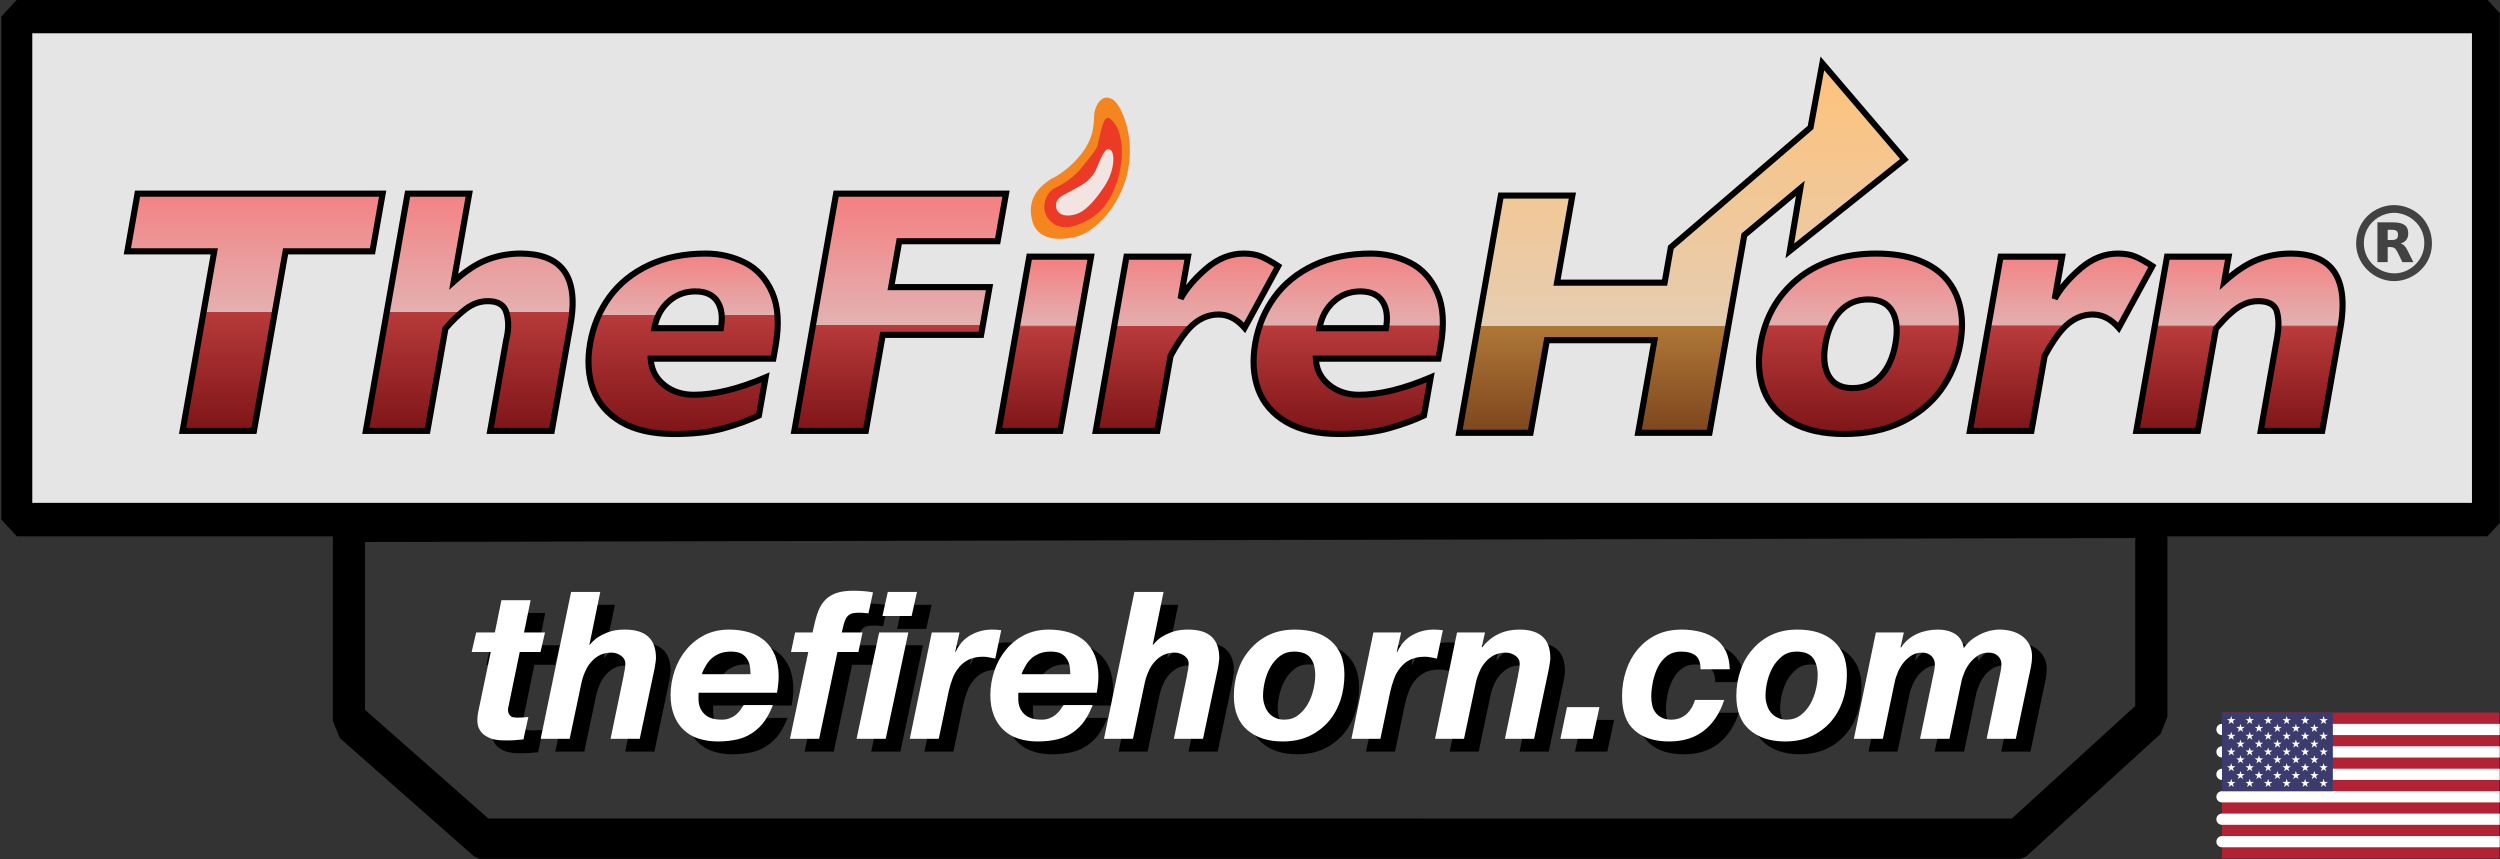 <?xml version="1.0" encoding="UTF-8" standalone="no"?>
<!DOCTYPE svg PUBLIC "-//W3C//DTD SVG 1.1//EN" "http://www.w3.org/Graphics/SVG/1.1/DTD/svg11.dtd">
<svg width="100%" height="100%" viewBox="0 0 1760 605" version="1.1" xmlns="http://www.w3.org/2000/svg" xmlns:xlink="http://www.w3.org/1999/xlink" xml:space="preserve" xmlns:serif="http://www.serif.com/" style="fill-rule:evenodd;clip-rule:evenodd;stroke-linecap:round;stroke-linejoin:bevel;stroke-miterlimit:1.5;">
    <rect x="0" y="0" width="1760" height="605" fill="#333333" stroke="none"/>
    <g transform="matrix(1,0,0,1,-2244.47,-2.84217e-14)">
        <g id="Artboard2" transform="matrix(1,0,0,1,2244.22,-0.597)">
            <rect x="0.255" y="0.597" width="1759.79" height="604.593" style="fill:none;"/>
            <clipPath id="_clip1">
                <rect x="0.255" y="0.597" width="1759.79" height="604.593"/>
            </clipPath>
            <g clip-path="url(#_clip1)">
                <g transform="matrix(1.441,0,0,1.442,-333.371,-179.667)">
                    <g transform="matrix(0.151,0,0,0.196,363.317,254.694)">
                        <path d="M5652.73,1429.19L690.962,1429.01L256.033,1133.92L256.033,636.463L6087.66,626.343L6087.66,1123.8L5652.73,1429.19Z" style="fill:rgb(53,53,53);stroke:black;stroke-width:103.99px;"/>
                    </g>
                    <g transform="matrix(2.008,0,0,2.008,-2216.63,-2111.76)">
                        <g transform="matrix(50,0,0,50,1336.36,1296.67)">
                            <path d="M0.278,-0.517L0.31,-0.674L0.168,-0.674L0.136,-0.517L0.045,-0.517L0.023,-0.422L0.116,-0.422L0.058,-0.145C0.056,-0.136 0.054,-0.127 0.053,-0.119C0.052,-0.11 0.051,-0.103 0.051,-0.096C0.05,-0.075 0.054,-0.057 0.062,-0.044C0.069,-0.031 0.08,-0.02 0.093,-0.013C0.106,-0.005 0.12,0.001 0.137,0.004C0.153,0.007 0.169,0.008 0.186,0.008C0.201,0.008 0.216,0.008 0.231,0.007C0.246,0.006 0.26,0.004 0.275,0.003L0.299,-0.106C0.282,-0.104 0.265,-0.103 0.248,-0.103C0.243,-0.103 0.237,-0.103 0.232,-0.104C0.226,-0.104 0.221,-0.105 0.216,-0.108C0.211,-0.111 0.208,-0.115 0.205,-0.12C0.202,-0.125 0.2,-0.132 0.2,-0.141C0.2,-0.143 0.2,-0.146 0.201,-0.151C0.202,-0.155 0.203,-0.16 0.204,-0.165L0.257,-0.422L0.358,-0.422L0.38,-0.517L0.278,-0.517Z" style="fill-rule:nonzero;"/>
                        </g>
                        <g transform="matrix(50,0,0,50,1354.86,1296.67)">
                            <path d="M0.137,-0.714L-0.011,0L0.13,0L0.188,-0.275C0.192,-0.293 0.198,-0.311 0.206,-0.328C0.213,-0.345 0.223,-0.361 0.235,-0.374C0.246,-0.387 0.26,-0.398 0.277,-0.407C0.293,-0.415 0.312,-0.419 0.333,-0.419C0.35,-0.419 0.365,-0.414 0.38,-0.404C0.394,-0.394 0.401,-0.381 0.401,-0.366C0.401,-0.359 0.4,-0.348 0.398,-0.335C0.395,-0.322 0.393,-0.311 0.392,-0.303L0.329,0L0.471,0L0.535,-0.303C0.536,-0.308 0.537,-0.314 0.539,-0.322C0.54,-0.329 0.542,-0.337 0.544,-0.346C0.545,-0.355 0.547,-0.363 0.548,-0.372C0.549,-0.38 0.55,-0.387 0.55,-0.392C0.55,-0.485 0.5,-0.531 0.399,-0.531C0.376,-0.531 0.355,-0.529 0.336,-0.524C0.317,-0.519 0.301,-0.512 0.287,-0.505C0.273,-0.498 0.261,-0.49 0.251,-0.481C0.241,-0.472 0.233,-0.464 0.228,-0.457L0.226,-0.457L0.279,-0.714L0.137,-0.714Z" style="fill-rule:nonzero;"/>
                        </g>
                        <g transform="matrix(50,0,0,50,1385.41,1296.67)">
                            <path d="M0.399,-0.314L0.162,-0.314C0.167,-0.329 0.174,-0.343 0.182,-0.356C0.189,-0.369 0.199,-0.381 0.21,-0.391C0.221,-0.401 0.235,-0.409 0.25,-0.415C0.265,-0.421 0.283,-0.424 0.303,-0.424C0.324,-0.424 0.34,-0.421 0.353,-0.415C0.366,-0.408 0.375,-0.4 0.382,-0.389C0.389,-0.378 0.393,-0.367 0.396,-0.354C0.398,-0.341 0.399,-0.327 0.399,-0.314ZM0.147,-0.224L0.528,-0.224C0.533,-0.253 0.536,-0.28 0.536,-0.305C0.536,-0.342 0.53,-0.375 0.519,-0.404C0.507,-0.432 0.491,-0.456 0.47,-0.475C0.448,-0.494 0.423,-0.508 0.394,-0.517C0.364,-0.526 0.331,-0.531 0.295,-0.531C0.251,-0.531 0.211,-0.522 0.176,-0.505C0.141,-0.487 0.111,-0.463 0.087,-0.434C0.062,-0.404 0.043,-0.37 0.03,-0.332C0.017,-0.293 0.01,-0.253 0.01,-0.212C0.01,-0.175 0.016,-0.142 0.027,-0.114C0.038,-0.086 0.053,-0.063 0.073,-0.044C0.093,-0.025 0.117,-0.01 0.146,-0.001C0.174,0.008 0.205,0.013 0.24,0.013C0.277,0.013 0.31,0.009 0.339,0.002C0.367,-0.005 0.392,-0.017 0.413,-0.032C0.434,-0.047 0.453,-0.065 0.468,-0.087C0.483,-0.109 0.497,-0.135 0.508,-0.164L0.366,-0.164C0.361,-0.156 0.355,-0.148 0.349,-0.139C0.342,-0.13 0.335,-0.123 0.327,-0.116C0.318,-0.109 0.309,-0.104 0.298,-0.1C0.287,-0.095 0.274,-0.093 0.26,-0.093C0.221,-0.093 0.193,-0.102 0.174,-0.121C0.155,-0.14 0.146,-0.164 0.146,-0.194L0.146,-0.207L0.146,-0.215C0.146,-0.218 0.146,-0.221 0.147,-0.224Z" style="fill-rule:nonzero;"/>
                        </g>
                        <g transform="matrix(50,0,0,50,1414.11,1296.67)">
                            <path d="M0.106,-0.422L0.017,0L0.159,0L0.248,-0.422L0.35,-0.422L0.37,-0.517L0.269,-0.517C0.273,-0.532 0.276,-0.546 0.279,-0.558C0.282,-0.569 0.286,-0.579 0.291,-0.588C0.296,-0.596 0.303,-0.602 0.312,-0.607C0.321,-0.611 0.335,-0.613 0.353,-0.613C0.36,-0.613 0.368,-0.613 0.376,-0.612C0.384,-0.611 0.392,-0.611 0.399,-0.61L0.421,-0.712C0.406,-0.715 0.39,-0.717 0.375,-0.718C0.359,-0.719 0.343,-0.72 0.328,-0.72C0.291,-0.72 0.261,-0.716 0.238,-0.707C0.215,-0.698 0.196,-0.685 0.182,-0.668C0.168,-0.651 0.157,-0.63 0.149,-0.605C0.141,-0.58 0.134,-0.55 0.127,-0.517L0.042,-0.517L0.022,-0.422L0.106,-0.422ZM0.451,-0.517L0.341,0L0.483,0L0.593,-0.517L0.451,-0.517ZM0.609,-0.597L0.635,-0.714L0.493,-0.714L0.467,-0.597L0.609,-0.597Z" style="fill-rule:nonzero;"/>
                        </g>
                        <g transform="matrix(50,0,0,50,1444.66,1296.67)">
                            <path d="M0.096,-0.517L-0.011,0L0.13,0L0.178,-0.229C0.183,-0.251 0.189,-0.272 0.197,-0.293C0.204,-0.313 0.215,-0.331 0.228,-0.347C0.241,-0.363 0.257,-0.376 0.276,-0.385C0.295,-0.394 0.318,-0.399 0.345,-0.399C0.355,-0.399 0.365,-0.398 0.375,-0.396C0.385,-0.394 0.395,-0.392 0.405,-0.39L0.434,-0.528C0.419,-0.53 0.405,-0.531 0.39,-0.531C0.352,-0.531 0.317,-0.522 0.285,-0.504C0.252,-0.485 0.228,-0.458 0.212,-0.422L0.21,-0.424L0.231,-0.517L0.096,-0.517Z" style="fill-rule:nonzero;"/>
                        </g>
                        <g transform="matrix(50,0,0,50,1463.21,1296.67)">
                            <path d="M0.399,-0.314L0.162,-0.314C0.167,-0.329 0.174,-0.343 0.182,-0.356C0.189,-0.369 0.199,-0.381 0.21,-0.391C0.221,-0.401 0.235,-0.409 0.25,-0.415C0.265,-0.421 0.283,-0.424 0.303,-0.424C0.324,-0.424 0.34,-0.421 0.353,-0.415C0.366,-0.408 0.375,-0.4 0.382,-0.389C0.389,-0.378 0.393,-0.367 0.396,-0.354C0.398,-0.341 0.399,-0.327 0.399,-0.314ZM0.147,-0.224L0.528,-0.224C0.533,-0.253 0.536,-0.28 0.536,-0.305C0.536,-0.342 0.53,-0.375 0.519,-0.404C0.507,-0.432 0.491,-0.456 0.47,-0.475C0.448,-0.494 0.423,-0.508 0.394,-0.517C0.364,-0.526 0.331,-0.531 0.295,-0.531C0.251,-0.531 0.211,-0.522 0.176,-0.505C0.141,-0.487 0.111,-0.463 0.087,-0.434C0.062,-0.404 0.043,-0.37 0.03,-0.332C0.017,-0.293 0.01,-0.253 0.01,-0.212C0.01,-0.175 0.016,-0.142 0.027,-0.114C0.038,-0.086 0.053,-0.063 0.073,-0.044C0.093,-0.025 0.117,-0.01 0.146,-0.001C0.174,0.008 0.205,0.013 0.24,0.013C0.277,0.013 0.31,0.009 0.339,0.002C0.367,-0.005 0.392,-0.017 0.413,-0.032C0.434,-0.047 0.453,-0.065 0.468,-0.087C0.483,-0.109 0.497,-0.135 0.508,-0.164L0.366,-0.164C0.361,-0.156 0.355,-0.148 0.349,-0.139C0.342,-0.13 0.335,-0.123 0.327,-0.116C0.318,-0.109 0.309,-0.104 0.298,-0.1C0.287,-0.095 0.274,-0.093 0.26,-0.093C0.221,-0.093 0.193,-0.102 0.174,-0.121C0.155,-0.14 0.146,-0.164 0.146,-0.194L0.146,-0.207L0.146,-0.215C0.146,-0.218 0.146,-0.221 0.147,-0.224Z" style="fill-rule:nonzero;"/>
                        </g>
                        <g transform="matrix(50,0,0,50,1491.91,1296.67)">
                            <path d="M0.137,-0.714L-0.011,0L0.13,0L0.188,-0.275C0.192,-0.293 0.198,-0.311 0.206,-0.328C0.213,-0.345 0.223,-0.361 0.235,-0.374C0.246,-0.387 0.26,-0.398 0.277,-0.407C0.293,-0.415 0.312,-0.419 0.333,-0.419C0.35,-0.419 0.365,-0.414 0.38,-0.404C0.394,-0.394 0.401,-0.381 0.401,-0.366C0.401,-0.359 0.4,-0.348 0.398,-0.335C0.395,-0.322 0.393,-0.311 0.392,-0.303L0.329,0L0.471,0L0.535,-0.303C0.536,-0.308 0.537,-0.314 0.539,-0.322C0.54,-0.329 0.542,-0.337 0.544,-0.346C0.545,-0.355 0.547,-0.363 0.548,-0.372C0.549,-0.38 0.55,-0.387 0.55,-0.392C0.55,-0.485 0.5,-0.531 0.399,-0.531C0.376,-0.531 0.355,-0.529 0.336,-0.524C0.317,-0.519 0.301,-0.512 0.287,-0.505C0.273,-0.498 0.261,-0.49 0.251,-0.481C0.241,-0.472 0.233,-0.464 0.228,-0.457L0.226,-0.457L0.279,-0.714L0.137,-0.714Z" style="fill-rule:nonzero;"/>
                        </g>
                        <g transform="matrix(50,0,0,50,1522.46,1296.67)">
                            <path d="M0.152,-0.209C0.152,-0.231 0.155,-0.255 0.161,-0.28C0.167,-0.305 0.176,-0.328 0.188,-0.349C0.2,-0.37 0.216,-0.388 0.235,-0.403C0.254,-0.417 0.276,-0.424 0.302,-0.424C0.34,-0.424 0.367,-0.414 0.383,-0.393C0.398,-0.372 0.406,-0.345 0.406,-0.31C0.406,-0.288 0.403,-0.264 0.397,-0.239C0.391,-0.214 0.382,-0.19 0.37,-0.169C0.357,-0.147 0.342,-0.129 0.323,-0.115C0.304,-0.1 0.281,-0.093 0.254,-0.093C0.237,-0.093 0.223,-0.096 0.21,-0.103C0.197,-0.109 0.187,-0.117 0.178,-0.128C0.169,-0.139 0.163,-0.151 0.159,-0.165C0.154,-0.179 0.152,-0.194 0.152,-0.209ZM0.01,-0.209C0.01,-0.135 0.032,-0.08 0.075,-0.043C0.118,-0.006 0.175,0.013 0.247,0.013C0.294,0.013 0.337,0.005 0.374,-0.012C0.411,-0.029 0.442,-0.052 0.468,-0.081C0.494,-0.11 0.514,-0.145 0.528,-0.185C0.541,-0.224 0.548,-0.267 0.548,-0.312C0.548,-0.349 0.542,-0.382 0.531,-0.409C0.519,-0.436 0.502,-0.459 0.481,-0.477C0.46,-0.495 0.434,-0.509 0.405,-0.518C0.375,-0.527 0.342,-0.531 0.307,-0.531C0.261,-0.531 0.22,-0.523 0.183,-0.506C0.146,-0.489 0.115,-0.465 0.09,-0.436C0.064,-0.407 0.044,-0.373 0.031,-0.334C0.017,-0.295 0.01,-0.253 0.01,-0.209Z" style="fill-rule:nonzero;"/>
                        </g>
                        <g transform="matrix(50,0,0,50,1552.11,1296.67)">
                            <path d="M0.096,-0.517L-0.011,0L0.13,0L0.178,-0.229C0.183,-0.251 0.189,-0.272 0.197,-0.293C0.204,-0.313 0.215,-0.331 0.228,-0.347C0.241,-0.363 0.257,-0.376 0.276,-0.385C0.295,-0.394 0.318,-0.399 0.345,-0.399C0.355,-0.399 0.365,-0.398 0.375,-0.396C0.385,-0.394 0.395,-0.392 0.405,-0.39L0.434,-0.528C0.419,-0.53 0.405,-0.531 0.39,-0.531C0.352,-0.531 0.317,-0.522 0.285,-0.504C0.252,-0.485 0.228,-0.458 0.212,-0.422L0.21,-0.424L0.231,-0.517L0.096,-0.517Z" style="fill-rule:nonzero;"/>
                        </g>
                        <g transform="matrix(50,0,0,50,1572.46,1296.67)">
                            <path d="M0.096,-0.517L-0.011,0L0.13,0L0.188,-0.275C0.192,-0.293 0.198,-0.311 0.206,-0.328C0.213,-0.345 0.223,-0.361 0.235,-0.374C0.246,-0.387 0.26,-0.398 0.277,-0.407C0.293,-0.415 0.312,-0.419 0.333,-0.419C0.35,-0.419 0.365,-0.414 0.38,-0.404C0.394,-0.394 0.401,-0.381 0.401,-0.366C0.401,-0.359 0.4,-0.348 0.398,-0.335C0.395,-0.322 0.393,-0.311 0.392,-0.303L0.329,0L0.471,0L0.535,-0.303C0.536,-0.308 0.537,-0.314 0.539,-0.322C0.54,-0.329 0.542,-0.337 0.544,-0.346C0.545,-0.355 0.547,-0.363 0.548,-0.372C0.549,-0.38 0.55,-0.387 0.55,-0.392C0.55,-0.485 0.5,-0.531 0.399,-0.531C0.324,-0.531 0.264,-0.502 0.218,-0.445L0.216,-0.445L0.232,-0.517L0.096,-0.517Z" style="fill-rule:nonzero;"/>
                        </g>
                        <g transform="matrix(50,0,0,50,1603.01,1296.67)">
                            <path d="M0.02,-0.154L-0.012,0L0.145,0L0.178,-0.154L0.02,-0.154Z" style="fill-rule:nonzero;"/>
                        </g>
                        <g transform="matrix(50,0,0,50,1616.91,1296.67)">
                            <path d="M0.392,-0.338L0.534,-0.338C0.533,-0.372 0.527,-0.401 0.515,-0.426C0.502,-0.451 0.486,-0.471 0.465,-0.486C0.444,-0.501 0.419,-0.513 0.391,-0.52C0.363,-0.527 0.333,-0.531 0.302,-0.531C0.255,-0.531 0.214,-0.523 0.178,-0.506C0.142,-0.489 0.112,-0.465 0.087,-0.436C0.062,-0.406 0.043,-0.372 0.03,-0.333C0.017,-0.294 0.01,-0.252 0.01,-0.208C0.01,-0.132 0.03,-0.076 0.071,-0.041C0.111,-0.005 0.167,0.013 0.24,0.013C0.308,0.013 0.364,-0.005 0.409,-0.04C0.453,-0.075 0.486,-0.124 0.507,-0.189L0.365,-0.189C0.361,-0.176 0.356,-0.164 0.35,-0.153C0.343,-0.141 0.335,-0.131 0.326,-0.122C0.316,-0.113 0.305,-0.106 0.293,-0.101C0.28,-0.096 0.266,-0.093 0.25,-0.093C0.232,-0.093 0.217,-0.096 0.205,-0.102C0.192,-0.108 0.182,-0.116 0.174,-0.126C0.166,-0.136 0.16,-0.148 0.157,-0.162C0.154,-0.175 0.152,-0.19 0.152,-0.205C0.152,-0.227 0.155,-0.251 0.16,-0.277C0.165,-0.302 0.173,-0.326 0.184,-0.348C0.195,-0.37 0.21,-0.388 0.229,-0.403C0.248,-0.417 0.27,-0.424 0.297,-0.424C0.329,-0.424 0.353,-0.417 0.369,-0.404C0.384,-0.391 0.392,-0.369 0.392,-0.338Z" style="fill-rule:nonzero;"/>
                        </g>
                        <g transform="matrix(50,0,0,50,1644.71,1296.67)">
                            <path d="M0.152,-0.209C0.152,-0.231 0.155,-0.255 0.161,-0.28C0.167,-0.305 0.176,-0.328 0.188,-0.349C0.2,-0.37 0.216,-0.388 0.235,-0.403C0.254,-0.417 0.276,-0.424 0.302,-0.424C0.34,-0.424 0.367,-0.414 0.383,-0.393C0.398,-0.372 0.406,-0.345 0.406,-0.31C0.406,-0.288 0.403,-0.264 0.397,-0.239C0.391,-0.214 0.382,-0.19 0.37,-0.169C0.357,-0.147 0.342,-0.129 0.323,-0.115C0.304,-0.1 0.281,-0.093 0.254,-0.093C0.237,-0.093 0.223,-0.096 0.21,-0.103C0.197,-0.109 0.187,-0.117 0.178,-0.128C0.169,-0.139 0.163,-0.151 0.159,-0.165C0.154,-0.179 0.152,-0.194 0.152,-0.209ZM0.01,-0.209C0.01,-0.135 0.032,-0.08 0.075,-0.043C0.118,-0.006 0.175,0.013 0.247,0.013C0.294,0.013 0.337,0.005 0.374,-0.012C0.411,-0.029 0.442,-0.052 0.468,-0.081C0.494,-0.11 0.514,-0.145 0.528,-0.185C0.541,-0.224 0.548,-0.267 0.548,-0.312C0.548,-0.349 0.542,-0.382 0.531,-0.409C0.519,-0.436 0.502,-0.459 0.481,-0.477C0.46,-0.495 0.434,-0.509 0.405,-0.518C0.375,-0.527 0.342,-0.531 0.307,-0.531C0.261,-0.531 0.22,-0.523 0.183,-0.506C0.146,-0.489 0.115,-0.465 0.09,-0.436C0.064,-0.407 0.044,-0.373 0.031,-0.334C0.017,-0.295 0.01,-0.253 0.01,-0.209Z" style="fill-rule:nonzero;"/>
                        </g>
                        <g transform="matrix(50,0,0,50,1674.36,1296.67)">
                            <path d="M0.096,-0.517L-0.011,0L0.13,0L0.188,-0.277C0.191,-0.293 0.197,-0.309 0.204,-0.326C0.211,-0.343 0.221,-0.358 0.232,-0.372C0.243,-0.385 0.256,-0.397 0.271,-0.406C0.286,-0.415 0.302,-0.419 0.321,-0.419C0.339,-0.419 0.354,-0.414 0.366,-0.403C0.377,-0.392 0.383,-0.379 0.383,-0.364C0.383,-0.353 0.382,-0.34 0.379,-0.327L0.311,0L0.454,0L0.512,-0.277C0.515,-0.293 0.521,-0.309 0.528,-0.326C0.535,-0.343 0.545,-0.358 0.556,-0.372C0.567,-0.385 0.58,-0.397 0.595,-0.406C0.61,-0.415 0.626,-0.419 0.645,-0.419C0.663,-0.419 0.678,-0.414 0.69,-0.403C0.701,-0.392 0.707,-0.379 0.707,-0.364C0.707,-0.353 0.706,-0.34 0.703,-0.327L0.635,0L0.777,0L0.841,-0.304C0.844,-0.319 0.848,-0.335 0.851,-0.352C0.854,-0.368 0.856,-0.384 0.856,-0.4C0.856,-0.422 0.852,-0.441 0.843,-0.458C0.834,-0.475 0.823,-0.488 0.808,-0.499C0.793,-0.51 0.777,-0.518 0.758,-0.523C0.739,-0.528 0.719,-0.531 0.699,-0.531C0.682,-0.531 0.666,-0.529 0.649,-0.525C0.631,-0.52 0.615,-0.514 0.6,-0.506C0.585,-0.498 0.57,-0.489 0.557,-0.478C0.544,-0.467 0.533,-0.454 0.524,-0.441C0.518,-0.473 0.504,-0.496 0.481,-0.51C0.458,-0.524 0.431,-0.531 0.399,-0.531C0.361,-0.531 0.327,-0.524 0.296,-0.51C0.265,-0.496 0.239,-0.474 0.218,-0.444L0.216,-0.444L0.232,-0.517L0.096,-0.517Z" style="fill-rule:nonzero;"/>
                        </g>
                    </g>
                    <g transform="matrix(2.008,0,0,2.008,-2223.78,-2118.02)">
                        <g transform="matrix(50,0,0,50,1336.36,1296.67)">
                            <path d="M0.278,-0.517L0.31,-0.674L0.168,-0.674L0.136,-0.517L0.045,-0.517L0.023,-0.422L0.116,-0.422L0.058,-0.145C0.056,-0.136 0.054,-0.127 0.053,-0.119C0.052,-0.11 0.051,-0.103 0.051,-0.096C0.05,-0.075 0.054,-0.057 0.062,-0.044C0.069,-0.031 0.08,-0.02 0.093,-0.013C0.106,-0.005 0.12,0.001 0.137,0.004C0.153,0.007 0.169,0.008 0.186,0.008C0.201,0.008 0.216,0.008 0.231,0.007C0.246,0.006 0.26,0.004 0.275,0.003L0.299,-0.106C0.282,-0.104 0.265,-0.103 0.248,-0.103C0.243,-0.103 0.237,-0.103 0.232,-0.104C0.226,-0.104 0.221,-0.105 0.216,-0.108C0.211,-0.111 0.208,-0.115 0.205,-0.12C0.202,-0.125 0.2,-0.132 0.2,-0.141C0.2,-0.143 0.2,-0.146 0.201,-0.151C0.202,-0.155 0.203,-0.16 0.204,-0.165L0.257,-0.422L0.358,-0.422L0.38,-0.517L0.278,-0.517Z" style="fill:white;fill-rule:nonzero;"/>
                        </g>
                        <g transform="matrix(50,0,0,50,1354.86,1296.67)">
                            <path d="M0.137,-0.714L-0.011,0L0.13,0L0.188,-0.275C0.192,-0.293 0.198,-0.311 0.206,-0.328C0.213,-0.345 0.223,-0.361 0.235,-0.374C0.246,-0.387 0.26,-0.398 0.277,-0.407C0.293,-0.415 0.312,-0.419 0.333,-0.419C0.35,-0.419 0.365,-0.414 0.38,-0.404C0.394,-0.394 0.401,-0.381 0.401,-0.366C0.401,-0.359 0.4,-0.348 0.398,-0.335C0.395,-0.322 0.393,-0.311 0.392,-0.303L0.329,0L0.471,0L0.535,-0.303C0.536,-0.308 0.537,-0.314 0.539,-0.322C0.54,-0.329 0.542,-0.337 0.544,-0.346C0.545,-0.355 0.547,-0.363 0.548,-0.372C0.549,-0.38 0.55,-0.387 0.55,-0.392C0.55,-0.485 0.5,-0.531 0.399,-0.531C0.376,-0.531 0.355,-0.529 0.336,-0.524C0.317,-0.519 0.301,-0.512 0.287,-0.505C0.273,-0.498 0.261,-0.49 0.251,-0.481C0.241,-0.472 0.233,-0.464 0.228,-0.457L0.226,-0.457L0.279,-0.714L0.137,-0.714Z" style="fill:white;fill-rule:nonzero;"/>
                        </g>
                        <g transform="matrix(50,0,0,50,1385.41,1296.67)">
                            <path d="M0.399,-0.314L0.162,-0.314C0.167,-0.329 0.174,-0.343 0.182,-0.356C0.189,-0.369 0.199,-0.381 0.21,-0.391C0.221,-0.401 0.235,-0.409 0.25,-0.415C0.265,-0.421 0.283,-0.424 0.303,-0.424C0.324,-0.424 0.34,-0.421 0.353,-0.415C0.366,-0.408 0.375,-0.4 0.382,-0.389C0.389,-0.378 0.393,-0.367 0.396,-0.354C0.398,-0.341 0.399,-0.327 0.399,-0.314ZM0.147,-0.224L0.528,-0.224C0.533,-0.253 0.536,-0.28 0.536,-0.305C0.536,-0.342 0.53,-0.375 0.519,-0.404C0.507,-0.432 0.491,-0.456 0.47,-0.475C0.448,-0.494 0.423,-0.508 0.394,-0.517C0.364,-0.526 0.331,-0.531 0.295,-0.531C0.251,-0.531 0.211,-0.522 0.176,-0.505C0.141,-0.487 0.111,-0.463 0.087,-0.434C0.062,-0.404 0.043,-0.37 0.03,-0.332C0.017,-0.293 0.01,-0.253 0.01,-0.212C0.01,-0.175 0.016,-0.142 0.027,-0.114C0.038,-0.086 0.053,-0.063 0.073,-0.044C0.093,-0.025 0.117,-0.01 0.146,-0.001C0.174,0.008 0.205,0.013 0.24,0.013C0.277,0.013 0.31,0.009 0.339,0.002C0.367,-0.005 0.392,-0.017 0.413,-0.032C0.434,-0.047 0.453,-0.065 0.468,-0.087C0.483,-0.109 0.497,-0.135 0.508,-0.164L0.366,-0.164C0.361,-0.156 0.355,-0.148 0.349,-0.139C0.342,-0.13 0.335,-0.123 0.327,-0.116C0.318,-0.109 0.309,-0.104 0.298,-0.1C0.287,-0.095 0.274,-0.093 0.26,-0.093C0.221,-0.093 0.193,-0.102 0.174,-0.121C0.155,-0.14 0.146,-0.164 0.146,-0.194L0.146,-0.207L0.146,-0.215C0.146,-0.218 0.146,-0.221 0.147,-0.224Z" style="fill:white;fill-rule:nonzero;"/>
                        </g>
                        <g transform="matrix(50,0,0,50,1414.11,1296.67)">
                            <path d="M0.106,-0.422L0.017,0L0.159,0L0.248,-0.422L0.35,-0.422L0.37,-0.517L0.269,-0.517C0.273,-0.532 0.276,-0.546 0.279,-0.558C0.282,-0.569 0.286,-0.579 0.291,-0.588C0.296,-0.596 0.303,-0.602 0.312,-0.607C0.321,-0.611 0.335,-0.613 0.353,-0.613C0.36,-0.613 0.368,-0.613 0.376,-0.612C0.384,-0.611 0.392,-0.611 0.399,-0.61L0.421,-0.712C0.406,-0.715 0.39,-0.717 0.375,-0.718C0.359,-0.719 0.343,-0.72 0.328,-0.72C0.291,-0.72 0.261,-0.716 0.238,-0.707C0.215,-0.698 0.196,-0.685 0.182,-0.668C0.168,-0.651 0.157,-0.63 0.149,-0.605C0.141,-0.58 0.134,-0.55 0.127,-0.517L0.042,-0.517L0.022,-0.422L0.106,-0.422ZM0.451,-0.517L0.341,0L0.483,0L0.593,-0.517L0.451,-0.517ZM0.609,-0.597L0.635,-0.714L0.493,-0.714L0.467,-0.597L0.609,-0.597Z" style="fill:white;fill-rule:nonzero;"/>
                        </g>
                        <g transform="matrix(50,0,0,50,1444.66,1296.67)">
                            <path d="M0.096,-0.517L-0.011,0L0.13,0L0.178,-0.229C0.183,-0.251 0.189,-0.272 0.197,-0.293C0.204,-0.313 0.215,-0.331 0.228,-0.347C0.241,-0.363 0.257,-0.376 0.276,-0.385C0.295,-0.394 0.318,-0.399 0.345,-0.399C0.355,-0.399 0.365,-0.398 0.375,-0.396C0.385,-0.394 0.395,-0.392 0.405,-0.39L0.434,-0.528C0.419,-0.53 0.405,-0.531 0.39,-0.531C0.352,-0.531 0.317,-0.522 0.285,-0.504C0.252,-0.485 0.228,-0.458 0.212,-0.422L0.21,-0.424L0.231,-0.517L0.096,-0.517Z" style="fill:white;fill-rule:nonzero;"/>
                        </g>
                        <g transform="matrix(50,0,0,50,1463.21,1296.67)">
                            <path d="M0.399,-0.314L0.162,-0.314C0.167,-0.329 0.174,-0.343 0.182,-0.356C0.189,-0.369 0.199,-0.381 0.21,-0.391C0.221,-0.401 0.235,-0.409 0.25,-0.415C0.265,-0.421 0.283,-0.424 0.303,-0.424C0.324,-0.424 0.34,-0.421 0.353,-0.415C0.366,-0.408 0.375,-0.4 0.382,-0.389C0.389,-0.378 0.393,-0.367 0.396,-0.354C0.398,-0.341 0.399,-0.327 0.399,-0.314ZM0.147,-0.224L0.528,-0.224C0.533,-0.253 0.536,-0.28 0.536,-0.305C0.536,-0.342 0.53,-0.375 0.519,-0.404C0.507,-0.432 0.491,-0.456 0.47,-0.475C0.448,-0.494 0.423,-0.508 0.394,-0.517C0.364,-0.526 0.331,-0.531 0.295,-0.531C0.251,-0.531 0.211,-0.522 0.176,-0.505C0.141,-0.487 0.111,-0.463 0.087,-0.434C0.062,-0.404 0.043,-0.37 0.03,-0.332C0.017,-0.293 0.01,-0.253 0.01,-0.212C0.01,-0.175 0.016,-0.142 0.027,-0.114C0.038,-0.086 0.053,-0.063 0.073,-0.044C0.093,-0.025 0.117,-0.01 0.146,-0.001C0.174,0.008 0.205,0.013 0.24,0.013C0.277,0.013 0.31,0.009 0.339,0.002C0.367,-0.005 0.392,-0.017 0.413,-0.032C0.434,-0.047 0.453,-0.065 0.468,-0.087C0.483,-0.109 0.497,-0.135 0.508,-0.164L0.366,-0.164C0.361,-0.156 0.355,-0.148 0.349,-0.139C0.342,-0.13 0.335,-0.123 0.327,-0.116C0.318,-0.109 0.309,-0.104 0.298,-0.1C0.287,-0.095 0.274,-0.093 0.26,-0.093C0.221,-0.093 0.193,-0.102 0.174,-0.121C0.155,-0.14 0.146,-0.164 0.146,-0.194L0.146,-0.207L0.146,-0.215C0.146,-0.218 0.146,-0.221 0.147,-0.224Z" style="fill:white;fill-rule:nonzero;"/>
                        </g>
                        <g transform="matrix(50,0,0,50,1491.91,1296.67)">
                            <path d="M0.137,-0.714L-0.011,0L0.13,0L0.188,-0.275C0.192,-0.293 0.198,-0.311 0.206,-0.328C0.213,-0.345 0.223,-0.361 0.235,-0.374C0.246,-0.387 0.26,-0.398 0.277,-0.407C0.293,-0.415 0.312,-0.419 0.333,-0.419C0.35,-0.419 0.365,-0.414 0.38,-0.404C0.394,-0.394 0.401,-0.381 0.401,-0.366C0.401,-0.359 0.4,-0.348 0.398,-0.335C0.395,-0.322 0.393,-0.311 0.392,-0.303L0.329,0L0.471,0L0.535,-0.303C0.536,-0.308 0.537,-0.314 0.539,-0.322C0.54,-0.329 0.542,-0.337 0.544,-0.346C0.545,-0.355 0.547,-0.363 0.548,-0.372C0.549,-0.38 0.55,-0.387 0.55,-0.392C0.55,-0.485 0.5,-0.531 0.399,-0.531C0.376,-0.531 0.355,-0.529 0.336,-0.524C0.317,-0.519 0.301,-0.512 0.287,-0.505C0.273,-0.498 0.261,-0.49 0.251,-0.481C0.241,-0.472 0.233,-0.464 0.228,-0.457L0.226,-0.457L0.279,-0.714L0.137,-0.714Z" style="fill:white;fill-rule:nonzero;"/>
                        </g>
                        <g transform="matrix(50,0,0,50,1522.46,1296.67)">
                            <path d="M0.152,-0.209C0.152,-0.231 0.155,-0.255 0.161,-0.28C0.167,-0.305 0.176,-0.328 0.188,-0.349C0.2,-0.37 0.216,-0.388 0.235,-0.403C0.254,-0.417 0.276,-0.424 0.302,-0.424C0.34,-0.424 0.367,-0.414 0.383,-0.393C0.398,-0.372 0.406,-0.345 0.406,-0.31C0.406,-0.288 0.403,-0.264 0.397,-0.239C0.391,-0.214 0.382,-0.19 0.37,-0.169C0.357,-0.147 0.342,-0.129 0.323,-0.115C0.304,-0.1 0.281,-0.093 0.254,-0.093C0.237,-0.093 0.223,-0.096 0.21,-0.103C0.197,-0.109 0.187,-0.117 0.178,-0.128C0.169,-0.139 0.163,-0.151 0.159,-0.165C0.154,-0.179 0.152,-0.194 0.152,-0.209ZM0.01,-0.209C0.01,-0.135 0.032,-0.08 0.075,-0.043C0.118,-0.006 0.175,0.013 0.247,0.013C0.294,0.013 0.337,0.005 0.374,-0.012C0.411,-0.029 0.442,-0.052 0.468,-0.081C0.494,-0.11 0.514,-0.145 0.528,-0.185C0.541,-0.224 0.548,-0.267 0.548,-0.312C0.548,-0.349 0.542,-0.382 0.531,-0.409C0.519,-0.436 0.502,-0.459 0.481,-0.477C0.46,-0.495 0.434,-0.509 0.405,-0.518C0.375,-0.527 0.342,-0.531 0.307,-0.531C0.261,-0.531 0.22,-0.523 0.183,-0.506C0.146,-0.489 0.115,-0.465 0.09,-0.436C0.064,-0.407 0.044,-0.373 0.031,-0.334C0.017,-0.295 0.01,-0.253 0.01,-0.209Z" style="fill:white;fill-rule:nonzero;"/>
                        </g>
                        <g transform="matrix(50,0,0,50,1552.11,1296.67)">
                            <path d="M0.096,-0.517L-0.011,0L0.13,0L0.178,-0.229C0.183,-0.251 0.189,-0.272 0.197,-0.293C0.204,-0.313 0.215,-0.331 0.228,-0.347C0.241,-0.363 0.257,-0.376 0.276,-0.385C0.295,-0.394 0.318,-0.399 0.345,-0.399C0.355,-0.399 0.365,-0.398 0.375,-0.396C0.385,-0.394 0.395,-0.392 0.405,-0.39L0.434,-0.528C0.419,-0.53 0.405,-0.531 0.39,-0.531C0.352,-0.531 0.317,-0.522 0.285,-0.504C0.252,-0.485 0.228,-0.458 0.212,-0.422L0.21,-0.424L0.231,-0.517L0.096,-0.517Z" style="fill:white;fill-rule:nonzero;"/>
                        </g>
                        <g transform="matrix(50,0,0,50,1572.46,1296.67)">
                            <path d="M0.096,-0.517L-0.011,0L0.13,0L0.188,-0.275C0.192,-0.293 0.198,-0.311 0.206,-0.328C0.213,-0.345 0.223,-0.361 0.235,-0.374C0.246,-0.387 0.26,-0.398 0.277,-0.407C0.293,-0.415 0.312,-0.419 0.333,-0.419C0.35,-0.419 0.365,-0.414 0.38,-0.404C0.394,-0.394 0.401,-0.381 0.401,-0.366C0.401,-0.359 0.4,-0.348 0.398,-0.335C0.395,-0.322 0.393,-0.311 0.392,-0.303L0.329,0L0.471,0L0.535,-0.303C0.536,-0.308 0.537,-0.314 0.539,-0.322C0.54,-0.329 0.542,-0.337 0.544,-0.346C0.545,-0.355 0.547,-0.363 0.548,-0.372C0.549,-0.38 0.55,-0.387 0.55,-0.392C0.55,-0.485 0.5,-0.531 0.399,-0.531C0.324,-0.531 0.264,-0.502 0.218,-0.445L0.216,-0.445L0.232,-0.517L0.096,-0.517Z" style="fill:white;fill-rule:nonzero;"/>
                        </g>
                        <g transform="matrix(50,0,0,50,1603.01,1296.67)">
                            <path d="M0.02,-0.154L-0.012,0L0.145,0L0.178,-0.154L0.02,-0.154Z" style="fill:white;fill-rule:nonzero;"/>
                        </g>
                        <g transform="matrix(50,0,0,50,1616.91,1296.67)">
                            <path d="M0.392,-0.338L0.534,-0.338C0.533,-0.372 0.527,-0.401 0.515,-0.426C0.502,-0.451 0.486,-0.471 0.465,-0.486C0.444,-0.501 0.419,-0.513 0.391,-0.52C0.363,-0.527 0.333,-0.531 0.302,-0.531C0.255,-0.531 0.214,-0.523 0.178,-0.506C0.142,-0.489 0.112,-0.465 0.087,-0.436C0.062,-0.406 0.043,-0.372 0.03,-0.333C0.017,-0.294 0.01,-0.252 0.01,-0.208C0.01,-0.132 0.03,-0.076 0.071,-0.041C0.111,-0.005 0.167,0.013 0.24,0.013C0.308,0.013 0.364,-0.005 0.409,-0.04C0.453,-0.075 0.486,-0.124 0.507,-0.189L0.365,-0.189C0.361,-0.176 0.356,-0.164 0.35,-0.153C0.343,-0.141 0.335,-0.131 0.326,-0.122C0.316,-0.113 0.305,-0.106 0.293,-0.101C0.28,-0.096 0.266,-0.093 0.25,-0.093C0.232,-0.093 0.217,-0.096 0.205,-0.102C0.192,-0.108 0.182,-0.116 0.174,-0.126C0.166,-0.136 0.16,-0.148 0.157,-0.162C0.154,-0.175 0.152,-0.19 0.152,-0.205C0.152,-0.227 0.155,-0.251 0.16,-0.277C0.165,-0.302 0.173,-0.326 0.184,-0.348C0.195,-0.37 0.21,-0.388 0.229,-0.403C0.248,-0.417 0.27,-0.424 0.297,-0.424C0.329,-0.424 0.353,-0.417 0.369,-0.404C0.384,-0.391 0.392,-0.369 0.392,-0.338Z" style="fill:white;fill-rule:nonzero;"/>
                        </g>
                        <g transform="matrix(50,0,0,50,1644.71,1296.67)">
                            <path d="M0.152,-0.209C0.152,-0.231 0.155,-0.255 0.161,-0.28C0.167,-0.305 0.176,-0.328 0.188,-0.349C0.2,-0.37 0.216,-0.388 0.235,-0.403C0.254,-0.417 0.276,-0.424 0.302,-0.424C0.34,-0.424 0.367,-0.414 0.383,-0.393C0.398,-0.372 0.406,-0.345 0.406,-0.31C0.406,-0.288 0.403,-0.264 0.397,-0.239C0.391,-0.214 0.382,-0.19 0.37,-0.169C0.357,-0.147 0.342,-0.129 0.323,-0.115C0.304,-0.1 0.281,-0.093 0.254,-0.093C0.237,-0.093 0.223,-0.096 0.21,-0.103C0.197,-0.109 0.187,-0.117 0.178,-0.128C0.169,-0.139 0.163,-0.151 0.159,-0.165C0.154,-0.179 0.152,-0.194 0.152,-0.209ZM0.01,-0.209C0.01,-0.135 0.032,-0.08 0.075,-0.043C0.118,-0.006 0.175,0.013 0.247,0.013C0.294,0.013 0.337,0.005 0.374,-0.012C0.411,-0.029 0.442,-0.052 0.468,-0.081C0.494,-0.11 0.514,-0.145 0.528,-0.185C0.541,-0.224 0.548,-0.267 0.548,-0.312C0.548,-0.349 0.542,-0.382 0.531,-0.409C0.519,-0.436 0.502,-0.459 0.481,-0.477C0.46,-0.495 0.434,-0.509 0.405,-0.518C0.375,-0.527 0.342,-0.531 0.307,-0.531C0.261,-0.531 0.22,-0.523 0.183,-0.506C0.146,-0.489 0.115,-0.465 0.09,-0.436C0.064,-0.407 0.044,-0.373 0.031,-0.334C0.017,-0.295 0.01,-0.253 0.01,-0.209Z" style="fill:white;fill-rule:nonzero;"/>
                        </g>
                        <g transform="matrix(50,0,0,50,1674.36,1296.67)">
                            <path d="M0.096,-0.517L-0.011,0L0.13,0L0.188,-0.277C0.191,-0.293 0.197,-0.309 0.204,-0.326C0.211,-0.343 0.221,-0.358 0.232,-0.372C0.243,-0.385 0.256,-0.397 0.271,-0.406C0.286,-0.415 0.302,-0.419 0.321,-0.419C0.339,-0.419 0.354,-0.414 0.366,-0.403C0.377,-0.392 0.383,-0.379 0.383,-0.364C0.383,-0.353 0.382,-0.34 0.379,-0.327L0.311,0L0.454,0L0.512,-0.277C0.515,-0.293 0.521,-0.309 0.528,-0.326C0.535,-0.343 0.545,-0.358 0.556,-0.372C0.567,-0.385 0.58,-0.397 0.595,-0.406C0.61,-0.415 0.626,-0.419 0.645,-0.419C0.663,-0.419 0.678,-0.414 0.69,-0.403C0.701,-0.392 0.707,-0.379 0.707,-0.364C0.707,-0.353 0.706,-0.34 0.703,-0.327L0.635,0L0.777,0L0.841,-0.304C0.844,-0.319 0.848,-0.335 0.851,-0.352C0.854,-0.368 0.856,-0.384 0.856,-0.4C0.856,-0.422 0.852,-0.441 0.843,-0.458C0.834,-0.475 0.823,-0.488 0.808,-0.499C0.793,-0.51 0.777,-0.518 0.758,-0.523C0.739,-0.528 0.719,-0.531 0.699,-0.531C0.682,-0.531 0.666,-0.529 0.649,-0.525C0.631,-0.52 0.615,-0.514 0.6,-0.506C0.585,-0.498 0.57,-0.489 0.557,-0.478C0.544,-0.467 0.533,-0.454 0.524,-0.441C0.518,-0.473 0.504,-0.496 0.481,-0.51C0.458,-0.524 0.431,-0.531 0.399,-0.531C0.361,-0.531 0.327,-0.524 0.296,-0.51C0.265,-0.496 0.239,-0.474 0.218,-0.444L0.216,-0.444L0.232,-0.517L0.096,-0.517Z" style="fill:white;fill-rule:nonzero;"/>
                        </g>
                    </g>
                    <g transform="matrix(0.398,0,0,0.43,146.719,-58.56)">
                        <rect x="233.7" y="445.701" width="3032.71" height="571.117" style="fill:rgb(229,229,229);stroke:black;stroke-width:37.99px;"/>
                    </g>
                    <g transform="matrix(1.258,0,7.70663e-17,1.258,369.004,172.306)">
                        <g transform="matrix(1.183,0,0,1.183,-66.348,-22.42)">
                            <clipPath id="_clip2">
                                <path d="M704.702,72.407C701.263,73.774 697.648,76.159 693.866,79.565L695.311,71.368L675.096,71.368L665.016,128.53L685.231,128.53L691.153,94.952C692.042,93.941 692.904,92.986 693.735,92.087C694.569,91.188 695.568,90.255 696.731,89.28C697.893,88.308 699.156,87.511 700.52,86.894C701.884,86.276 703.388,85.968 705.036,85.968C708.517,85.968 710.565,87.138 711.183,89.478C711.8,91.818 711.831,94.557 711.277,97.702L711.069,98.882L705.841,128.53L726.055,128.53L731.977,94.952C734.868,78.556 729.462,70.356 715.761,70.356C711.831,70.356 708.144,71.04 704.702,72.407Z"/>
                            </clipPath>
                            <g clip-path="url(#_clip2)">
                                <path d="M736.314,70.356L726.058,128.53L665.016,128.53L675.272,70.356L736.314,70.356Z" style="fill:url(#_Linear3);fill-rule:nonzero;"/>
                            </g>
                        </g>
                        <g transform="matrix(1.183,0,0,1.183,-66.348,-22.42)">
                            <path d="M707.032,127.53L725.217,127.53L730.993,94.778C732.517,86.131 731.672,79.816 728.478,76.011C725.886,72.923 721.607,71.356 715.761,71.356C711.975,71.356 708.38,72.022 705.071,73.337C701.75,74.656 698.205,77.002 694.535,80.308L692.377,82.253L694.12,72.368L675.935,72.368L666.208,127.53L684.392,127.53L690.217,94.503L690.402,94.292C691.297,93.273 692.164,92.311 693.002,91.407C693.85,90.492 694.889,89.518 696.09,88.513C697.319,87.483 698.672,86.633 700.108,85.982C701.595,85.309 703.254,84.967 705.036,84.967C709.988,84.967 711.637,87.281 712.149,89.222C712.801,91.691 712.839,94.602 712.261,97.876L707.032,127.53ZM726.894,129.53L704.649,129.53L710.293,97.528C710.818,94.542 710.793,91.919 710.216,89.732C710.035,89.049 709.486,86.967 705.036,86.967C703.54,86.967 702.159,87.249 700.932,87.804C699.662,88.38 698.464,89.134 697.373,90.047C696.237,90.998 695.26,91.913 694.469,92.766C693.7,93.596 692.906,94.474 692.09,95.402L686.07,129.53L663.825,129.53L674.258,70.368L696.503,70.368L695.336,76.989C698.432,74.473 701.45,72.624 704.333,71.477C707.877,70.07 711.721,69.356 715.761,69.356C722.226,69.356 727.02,71.163 730.011,74.726C733.601,79.005 734.595,85.868 732.962,95.126L726.894,129.53Z" style="fill-rule:nonzero;"/>
                        </g>
                    </g>
                    <g transform="matrix(1.258,0,0,1.258,369.004,172.306)">
                        <g transform="matrix(1.183,0,0,1.183,-66.348,-22.42)">
                            <clipPath id="_clip4">
                                <path d="M646.731,75.213C642.938,78.453 640.106,81.774 638.235,85.181L640.671,71.368L620.456,71.368L610.376,128.53L630.59,128.53L634.928,103.936C637.753,98.733 640.376,95.167 642.795,93.24C645.213,91.312 647.843,90.347 650.687,90.347C653.832,90.347 656.682,91.808 659.237,94.727L670.28,74.456C668.165,73.071 666.315,72.042 664.731,71.368C663.147,70.695 661.212,70.356 658.929,70.356C654.587,70.356 650.521,71.977 646.731,75.213Z"/>
                            </clipPath>
                            <g clip-path="url(#_clip4)">
                                <path d="M671.003,70.356L660.747,128.53L610.376,128.53L620.632,70.356L671.003,70.356Z" style="fill:url(#_Linear5);fill-rule:nonzero;"/>
                            </g>
                        </g>
                        <g transform="matrix(1.183,0,0,1.183,-66.348,-22.42)">
                            <path d="M611.567,127.53L629.752,127.53L633.972,103.602L634.049,103.459C636.965,98.088 639.622,94.489 642.171,92.457C644.76,90.393 647.626,89.346 650.687,89.346C653.719,89.346 656.516,90.588 659.018,93.039L668.957,74.794C667.218,73.694 665.668,72.853 664.339,72.288C662.886,71.67 661.065,71.356 658.928,71.356C654.853,71.356 650.968,72.91 647.38,75.974C643.698,79.119 640.916,82.378 639.112,85.662L637.251,85.007L639.479,72.368L621.295,72.368L611.567,127.53ZM631.429,129.53L609.184,129.53L619.617,70.368L641.862,70.368L640.048,80.656C641.698,78.549 643.715,76.473 646.082,74.453C650.042,71.071 654.364,69.356 658.928,69.356C661.336,69.356 663.42,69.723 665.123,70.448C666.754,71.141 668.672,72.209 670.828,73.619L671.599,74.125L659.429,96.466L658.484,95.385C656.106,92.668 653.555,91.346 650.687,91.346C648.089,91.346 645.644,92.246 643.418,94.021C641.136,95.84 638.602,99.287 635.884,104.271L631.429,129.53Z" style="fill-rule:nonzero;"/>
                        </g>
                    </g>
                    <g id="Layer-1" serif:id="Layer 1" transform="matrix(1.258,0,0,1.258,369.004,172.306)">
                        <g>
                            <g transform="matrix(1.183,0,0,1.183,-66.348,-22.42)">
                                <clipPath id="_clip6">
                                    <path d="M85.98,69.626L57.455,69.626L47.068,128.53L23.652,128.53L34.039,69.626L5.513,69.626L8.85,50.704L89.316,50.704L85.98,69.626Z"/>
                                </clipPath>
                                <g clip-path="url(#_clip6)">
                                    <path d="M89.316,50.704L75.595,128.53L-4.872,128.53L8.849,50.704L89.316,50.704Z" style="fill:url(#_Linear7);fill-rule:nonzero;"/>
                                </g>
                            </g>
                            <g transform="matrix(1.183,0,0,1.183,-66.348,-22.42)">
                                <path d="M24.844,127.53L46.229,127.53L56.615,68.626L85.141,68.626L88.124,51.703L9.689,51.703L6.705,68.626L35.23,68.626L24.844,127.53ZM47.907,129.53L22.46,129.53L32.846,70.626L4.321,70.626L8.011,49.703L90.508,49.703L86.819,70.626L58.293,70.626L47.907,129.53Z" style="fill-rule:nonzero;"/>
                            </g>
                        </g>
                        <g>
                            <g transform="matrix(1.183,0,0,1.183,-66.348,-22.42)">
                                <clipPath id="_clip8">
                                    <path d="M97.52,50.704L83.796,128.53L104.011,128.53L109.932,94.952C112.147,92.368 114.377,90.226 116.625,88.523C118.871,86.819 121.267,85.968 123.814,85.968C127.071,85.968 129.078,87.111 129.836,89.391C130.593,91.677 130.731,94.185 130.25,96.917C130.131,97.591 130.044,98.032 129.99,98.237C129.933,98.442 129.887,98.658 129.847,98.882L124.619,128.53L144.834,128.53L151.023,93.435C153.735,78.049 148.241,70.356 134.54,70.356C130.871,70.356 127.294,71.003 123.81,72.294C120.326,73.585 116.603,76.011 112.645,79.565L117.734,50.704L97.52,50.704Z"/>
                                </clipPath>
                                <g clip-path="url(#_clip8)">
                                    <path d="M158.556,50.704L144.836,128.53L83.796,128.53L97.517,50.704L158.556,50.704Z" style="fill:url(#_Linear9);fill-rule:nonzero;"/>
                                </g>
                            </g>
                            <g transform="matrix(1.183,0,0,1.183,-66.348,-22.42)">
                                <path d="M125.811,127.53L143.995,127.53L150.038,93.26C151.422,85.407 150.603,79.612 147.603,76.037C144.997,72.931 140.602,71.356 134.54,71.356C131.009,71.356 127.516,71.987 124.158,73.231C120.811,74.471 117.162,76.852 113.313,80.309L111.157,82.246L116.542,51.703L98.358,51.703L84.988,127.53L103.172,127.53L108.995,94.509L109.173,94.301C111.423,91.676 113.727,89.464 116.021,87.725C118.434,85.895 121.056,84.967 123.814,84.967C128.447,84.967 130.162,87.202 130.785,89.076C131.592,91.511 131.743,94.208 131.234,97.091C131.108,97.806 131.014,98.275 130.956,98.493C130.905,98.677 130.866,98.862 130.832,99.055L125.811,127.53ZM145.673,129.53L123.427,129.53L128.862,98.708C128.907,98.452 128.961,98.207 129.025,97.973C129.073,97.789 129.153,97.375 129.265,96.743C129.715,94.19 129.588,91.823 128.887,89.706C128.274,87.864 126.615,86.967 123.814,86.967C121.502,86.967 119.287,87.759 117.229,89.319C115.108,90.926 112.97,92.969 110.869,95.396L104.85,129.53L82.604,129.53L96.681,49.703L118.926,49.703L114.114,76.993C117.38,74.34 120.516,72.448 123.462,71.356C127.044,70.029 130.771,69.356 134.54,69.356C141.221,69.356 146.131,71.172 149.136,74.752C152.533,78.801 153.499,85.144 152.007,93.608L145.673,129.53Z" style="fill-rule:nonzero;"/>
                            </g>
                        </g>
                        <g>
                            <g transform="matrix(1.183,0,0,1.183,-66.348,-22.42)">
                                <clipPath id="_clip10">
                                    <path d="M176.72,74.148C171.334,76.675 167.023,80.155 163.788,84.591C160.555,89.028 158.443,94.054 157.452,99.669C156.449,105.358 156.777,110.45 158.437,114.942C160.096,119.435 163.167,122.991 167.646,125.611C172.126,128.232 177.883,129.542 184.922,129.542C191.435,129.542 196.908,128.915 201.341,127.661C205.774,126.407 209.604,125.012 212.832,123.478L215.04,110.954C206.131,114.772 198.27,116.683 191.456,116.683C187.563,116.683 184.276,115.579 181.597,113.37C178.916,111.161 177.49,108.315 177.318,104.835L217.579,104.835L218.292,100.792C219.559,93.604 219.199,87.735 217.213,83.188C215.226,78.64 212.247,75.365 208.277,73.36C204.305,71.359 199.999,70.356 195.358,70.356C188.32,70.356 182.108,71.62 176.72,74.148ZM183.175,86.108C185.646,83.881 188.565,82.766 191.934,82.766C195.34,82.766 197.758,83.862 199.189,86.052C200.617,88.241 201.009,91.17 200.363,94.839L178.519,94.839C179.153,91.245 180.705,88.335 183.175,86.108Z"/>
                                </clipPath>
                                <g clip-path="url(#_clip10)">
                                    <path d="M223.658,70.356L213.223,129.542L152.185,129.542L162.62,70.356L223.658,70.356Z" style="fill:url(#_Linear11);fill-rule:nonzero;"/>
                                </g>
                            </g>
                            <g transform="matrix(1.183,0,0,1.183,-66.348,-22.42)">
                                <path d="M179.752,93.839L199.506,93.839C199.912,90.83 199.524,88.397 198.351,86.599C197.106,84.693 195.007,83.767 191.934,83.767C188.794,83.767 186.147,84.776 183.844,86.852C181.828,88.668 180.455,91.015 179.752,93.839M201.201,95.839L177.327,95.839L177.534,94.665C178.204,90.863 179.877,87.735 182.505,85.365C185.155,82.978 188.327,81.767 191.934,81.767C195.683,81.767 198.405,83.025 200.025,85.505C201.591,87.904 202.036,91.104 201.347,95.013L201.201,95.839ZM195.357,71.357C188.5,71.357 182.373,72.6 177.145,75.053C171.936,77.497 167.714,80.904 164.596,85.18C161.468,89.472 159.396,94.404 158.437,99.843C157.469,105.33 157.785,110.294 159.375,114.596C160.944,118.845 163.897,122.26 168.15,124.747C172.454,127.266 178.096,128.542 184.921,128.542C191.313,128.542 196.745,127.922 201.068,126.699C205.214,125.527 208.868,124.213 211.937,122.793L213.737,112.582C205.423,115.968 197.934,117.683 191.456,117.683C187.341,117.683 183.81,116.491 180.96,114.142C178.066,111.757 176.505,108.643 176.319,104.885L176.267,103.835L216.74,103.835L217.307,100.618C218.534,93.662 218.193,87.933 216.296,83.589C214.414,79.281 211.565,76.141 207.826,74.253C204.013,72.331 199.818,71.357 195.357,71.357M184.921,130.542C177.737,130.542 171.754,129.173 167.141,126.474C162.477,123.746 159.233,119.984 157.499,115.289C155.784,110.651 155.437,105.336 156.467,99.495C157.48,93.755 159.671,88.542 162.98,84.002C166.298,79.45 170.778,75.83 176.295,73.242C181.791,70.664 188.204,69.357 195.357,69.357C200.134,69.357 204.632,70.403 208.727,72.468C212.892,74.57 216.056,78.043 218.129,82.788C220.187,87.499 220.573,93.614 219.276,100.966L218.418,105.835L178.411,105.835C178.775,108.565 180.032,110.785 182.232,112.599C184.714,114.645 187.818,115.683 191.456,115.683C198.1,115.683 205.902,113.782 214.646,110.035L216.346,109.307L213.727,124.159L213.261,124.381C209.997,125.933 206.078,127.36 201.612,128.623C197.113,129.897 191.497,130.542 184.921,130.542" style="fill-rule:nonzero;"/>
                            </g>
                        </g>
                        <g>
                            <g transform="matrix(1.183,0,0,1.183,-66.348,-22.42)">
                                <clipPath id="_clip12">
                                    <path d="M238.191,50.704L224.468,128.53L247.939,128.53L253.494,97.029L285.781,97.029L288.544,81.362L256.256,81.362L258.91,66.313L291.198,66.313L293.95,50.704L238.191,50.704Z"/>
                                </clipPath>
                                <g clip-path="url(#_clip12)">
                                    <path d="M293.95,50.704L280.229,128.53L224.468,128.53L238.189,50.704L293.95,50.704Z" style="fill:url(#_Linear13);fill-rule:nonzero;"/>
                                </g>
                            </g>
                            <g transform="matrix(1.183,0,0,1.183,-66.348,-22.42)">
                                <path d="M225.66,127.53L247.101,127.53L252.656,96.028L284.943,96.028L287.352,82.362L255.065,82.362L258.072,65.313L290.359,65.313L292.759,51.703L239.03,51.703L225.66,127.53ZM248.779,129.53L223.276,129.53L237.352,49.703L295.142,49.703L292.037,67.313L259.749,67.313L257.449,80.362L289.736,80.362L286.621,98.028L254.333,98.028L248.779,129.53Z" style="fill-rule:nonzero;"/>
                            </g>
                        </g>
                        <g>
                            <g transform="matrix(1.183,0,0,1.183,-66.348,-22.42)">
                                <clipPath id="_clip14">
                                    <path d="M301.599,71.368L291.519,128.53L311.79,128.53L321.87,71.368L301.599,71.368Z"/>
                                </clipPath>
                                <g clip-path="url(#_clip14)">
                                    <path d="M321.87,71.368L311.792,128.53L291.519,128.53L301.597,71.368L321.87,71.368Z" style="fill:url(#_Linear15);fill-rule:nonzero;"/>
                                </g>
                            </g>
                            <g transform="matrix(1.183,0,0,1.183,-66.348,-22.42)">
                                <path d="M292.711,127.53L310.951,127.53L320.678,72.368L302.438,72.368L292.711,127.53ZM312.629,129.53L290.327,129.53L300.76,70.368L323.062,70.368L312.629,129.53Z" style="fill-rule:nonzero;"/>
                            </g>
                        </g>
                        <g>
                            <g transform="matrix(1.183,0,0,1.183,-66.348,-22.42)">
                                <clipPath id="_clip16">
                                    <path d="M359.773,75.213C355.982,78.453 353.15,81.774 351.277,85.181L353.714,71.368L333.498,71.368L323.419,128.53L343.633,128.53L347.971,103.936C350.797,98.733 353.419,95.167 355.837,93.24C358.254,91.312 360.886,90.347 363.73,90.347C366.875,90.347 369.725,91.808 372.28,94.727L383.322,74.456C381.208,73.071 379.358,72.042 377.774,71.368C376.188,70.695 374.255,70.356 371.972,70.356C367.629,70.356 363.563,71.977 359.773,75.213Z"/>
                                </clipPath>
                                <g clip-path="url(#_clip16)">
                                    <path d="M384.045,70.356L373.789,128.53L323.419,128.53L333.675,70.356L384.045,70.356Z" style="fill:url(#_Linear17);fill-rule:nonzero;"/>
                                </g>
                            </g>
                            <g transform="matrix(1.183,0,0,1.183,-66.348,-22.42)">
                                <path d="M324.61,127.53L342.795,127.53L347.014,103.602L347.091,103.459C350.009,98.087 352.665,94.488 355.213,92.457C357.802,90.393 360.667,89.346 363.73,89.346C366.762,89.346 369.559,90.588 372.061,93.039L381.999,74.794C380.261,73.695 378.712,72.853 377.382,72.288C375.927,71.67 374.107,71.356 371.971,71.356C367.896,71.356 364.01,72.91 360.422,75.974C356.741,79.118 353.959,82.378 352.153,85.662L350.292,85.007L352.521,72.368L334.337,72.368L324.61,127.53ZM344.472,129.53L322.226,129.53L332.659,70.368L354.905,70.368L353.09,80.657C354.74,78.55 356.757,76.473 359.123,74.453C363.084,71.071 367.407,69.356 371.971,69.356C374.377,69.356 376.461,69.723 378.165,70.448C379.798,71.142 381.717,72.21 383.869,73.62L384.64,74.125L372.472,96.466L371.527,95.385C369.149,92.668 366.598,91.346 363.73,91.346C361.131,91.346 358.685,92.246 356.46,94.021C354.18,95.839 351.646,99.287 348.927,104.271L344.472,129.53Z" style="fill-rule:nonzero;"/>
                            </g>
                        </g>
                        <g>
                            <g transform="matrix(1.183,0,0,1.183,-66.348,-22.42)">
                                <clipPath id="_clip18">
                                    <path d="M395.06,74.148C389.673,76.675 385.361,80.155 382.128,84.591C378.895,89.028 376.782,94.054 375.792,99.669C374.788,105.358 375.118,110.45 376.776,114.942C378.436,119.435 381.505,122.991 385.986,125.611C390.464,128.232 396.223,129.542 403.26,129.542C409.775,129.542 415.249,128.915 419.681,127.661C424.114,126.407 427.945,125.012 431.172,123.478L433.38,110.954C424.47,114.772 416.61,116.683 409.796,116.683C405.904,116.683 402.615,115.579 399.937,113.37C397.255,111.161 395.829,108.315 395.658,104.835L435.918,104.835L436.63,100.792C437.899,93.604 437.538,87.735 435.554,83.188C433.566,78.64 430.587,75.365 426.616,73.36C422.645,71.359 418.339,70.356 413.697,70.356C406.66,70.356 400.446,71.62 395.06,74.148ZM401.514,86.108C403.986,83.881 406.905,82.766 410.274,82.766C413.68,82.766 416.099,83.862 417.528,86.052C418.957,88.241 419.349,91.17 418.702,94.839L396.859,94.839C397.491,91.245 399.044,88.335 401.514,86.108Z"/>
                                </clipPath>
                                <g clip-path="url(#_clip18)">
                                    <path d="M441.998,70.356L431.563,129.542L370.524,129.542L380.959,70.356L441.998,70.356Z" style="fill:url(#_Linear19);fill-rule:nonzero;"/>
                                </g>
                            </g>
                            <g transform="matrix(1.183,0,0,1.183,-66.348,-22.42)">
                                <path d="M398.092,93.839L417.846,93.839C418.252,90.83 417.864,88.397 416.691,86.599C415.446,84.693 413.348,83.767 410.275,83.767C407.134,83.767 404.488,84.776 402.185,86.852C400.167,88.669 398.794,91.016 398.092,93.839M419.541,95.839L395.667,95.839L395.874,94.665C396.543,90.864 398.216,87.735 400.845,85.365C403.495,82.978 406.668,81.767 410.275,81.767C414.024,81.767 416.746,83.025 418.365,85.505C419.932,87.904 420.376,91.104 419.687,95.013L419.541,95.839ZM413.696,71.357C406.839,71.357 400.712,72.6 395.485,75.053C390.275,77.497 386.053,80.904 382.936,85.18C379.808,89.473 377.736,94.406 376.777,99.843C375.809,105.326 376.125,110.289 377.715,114.596C379.283,118.845 382.237,122.26 386.49,124.747C390.793,127.266 396.436,128.542 403.261,128.542C409.654,128.542 415.086,127.922 419.408,126.699C423.556,125.527 427.208,124.213 430.278,122.793L432.077,112.582C423.763,115.968 416.274,117.683 409.796,117.683C405.681,117.683 402.15,116.491 399.301,114.142C396.405,111.757 394.844,108.643 394.659,104.884L394.608,103.835L435.079,103.835L435.647,100.618C436.873,93.663 436.533,87.933 434.637,83.589C432.756,79.281 429.905,76.141 426.166,74.253C422.354,72.331 418.158,71.357 413.696,71.357M403.261,130.542C396.075,130.542 390.093,129.173 385.481,126.474C380.817,123.746 377.572,119.984 375.839,115.289C374.124,110.646 373.778,105.332 374.807,99.495C375.82,93.757 378.011,88.544 381.32,84.002C384.637,79.451 389.117,75.831 394.635,73.242C400.13,70.664 406.544,69.357 413.696,69.357C418.474,69.357 422.972,70.403 427.067,72.468C431.234,74.57 434.397,78.043 436.47,82.788C438.527,87.5 438.912,93.616 437.615,100.966L436.757,105.835L396.752,105.835C397.114,108.565 398.371,110.785 400.572,112.599C403.055,114.645 406.157,115.683 409.796,115.683C416.439,115.683 424.241,113.782 432.987,110.035L434.686,109.307L432.068,124.159L431.602,124.381C428.338,125.933 424.419,127.36 419.953,128.623C415.453,129.897 409.837,130.542 403.261,130.542" style="fill-rule:nonzero;"/>
                            </g>
                        </g>
                        <g>
                            <g transform="matrix(1.183,0,0,1.183,-66.348,-22.42)">
                                <clipPath id="_clip20">
                                    <path d="M558.196,28.344L512.331,67.678L510.284,79.284L474.964,79.284L480.004,50.704L456.531,50.704L442.807,128.53L466.28,128.53L471.638,98.152L506.958,98.152L501.601,128.53L525.015,128.53L536.45,63.677L554.836,48.344L551.388,68.845L589.01,38.844L562.065,7.344L558.196,28.344Z"/>
                                </clipPath>
                                <g clip-path="url(#_clip20)">
                                    <path d="M594.563,7.344L573.198,128.53L442.807,128.53L464.172,7.344L594.563,7.344Z" style="fill:url(#_Linear21);fill-rule:nonzero;"/>
                                </g>
                            </g>
                            <g transform="matrix(1.183,0,0,1.183,-66.492,-21.685)">
                                <path d="M502.792,127.53L524.176,127.53L535.529,63.144L556.271,45.845L552.808,66.433L587.578,38.707L562.669,9.588L559.115,28.873L558.848,29.103L513.254,68.204L511.123,80.284L473.772,80.284L478.813,51.703L457.37,51.703L443.999,127.53L465.441,127.53L470.799,97.151L508.149,97.151L502.792,127.53ZM525.854,129.53L500.409,129.53L505.767,99.151L472.477,99.151L467.119,129.53L441.616,129.53L455.692,49.703L481.195,49.703L476.155,78.284L509.445,78.284L511.408,67.151L511.68,66.919L557.277,27.815L561.462,5.1L590.443,38.981L549.968,71.256L553.401,50.842L537.371,64.211L525.854,129.53Z" style="fill-rule:nonzero;"/>
                            </g>
                        </g>
                        <g>
                            <g transform="matrix(1.183,0,0,1.183,-66.348,-22.42)">
                                <clipPath id="_clip22">
                                    <path d="M565.102,72.546C560.765,74.007 556.96,76.095 553.693,78.807C550.425,81.522 547.799,84.64 545.811,88.157C543.824,91.677 542.452,95.589 541.695,99.893C540.69,105.583 541.021,110.655 542.688,115.11C544.354,119.565 547.42,123.083 551.89,125.667C556.357,128.249 562.128,129.542 569.202,129.542C576.278,129.542 582.505,128.249 587.882,125.667C593.258,123.083 597.579,119.565 600.835,115.11C604.091,110.655 606.219,105.583 607.224,99.893C607.982,95.589 607.982,91.657 607.224,88.101C606.466,84.546 604.966,81.439 602.72,78.78C600.474,76.123 597.411,74.053 593.538,72.576C589.662,71.097 585.028,70.356 579.638,70.356C574.285,70.356 569.438,71.087 565.102,72.546ZM564.07,110.562C562.548,107.942 562.182,104.386 562.975,99.893C563.773,95.364 565.382,91.818 567.797,89.253C570.217,86.688 573.279,85.405 576.985,85.405C580.727,85.405 583.357,86.688 584.868,89.253C586.384,91.818 586.741,95.364 585.942,99.893C585.143,104.423 583.532,107.99 581.107,110.591C578.683,113.193 575.599,114.493 571.856,114.493C568.186,114.493 565.591,113.183 564.07,110.562Z"/>
                                </clipPath>
                                <g clip-path="url(#_clip22)">
                                    <path d="M612.431,70.356L601.997,129.542L536.466,129.542L546.901,70.356L612.431,70.356Z" style="fill:url(#_Linear23);fill-rule:nonzero;"/>
                                </g>
                            </g>
                            <g transform="matrix(1.183,0,0,1.183,-66.348,-22.42)">
                                <path d="M576.984,86.405C573.536,86.405 570.769,87.561 568.525,89.939C566.255,92.347 564.719,95.756 563.96,100.067C563.213,104.3 563.541,107.661 564.934,110.058C566.275,112.37 568.539,113.493 571.856,113.493C575.341,113.493 578.128,112.321 580.375,109.909C582.654,107.464 584.196,104.036 584.958,99.719C585.71,95.451 585.389,92.1 584.006,89.761C582.675,87.503 580.379,86.405 576.984,86.405M571.856,115.493C567.821,115.493 564.91,114.003 563.205,111.063C561.568,108.247 561.159,104.429 561.991,99.719C562.819,95.017 564.528,91.265 567.07,88.567C569.675,85.805 573.011,84.405 576.984,84.405C581.089,84.405 584.032,85.865 585.729,88.745C587.361,91.506 587.764,95.315 586.926,100.067C586.097,104.77 584.385,108.541 581.838,111.272C579.228,114.073 575.87,115.493 571.856,115.493M579.637,71.356C574.419,71.356 569.635,72.075 565.421,73.494C561.219,74.909 557.488,76.955 554.331,79.577C551.176,82.197 548.603,85.25 546.681,88.649C544.76,92.051 543.414,95.893 542.678,100.067C541.711,105.553 542.029,110.497 543.625,114.759C545.199,118.97 548.148,122.348 552.39,124.801C556.684,127.283 562.34,128.542 569.202,128.542C576.091,128.542 582.23,127.271 587.449,124.765C592.656,122.263 596.887,118.816 600.027,114.52C603.176,110.212 605.266,105.232 606.239,99.719C606.97,95.562 606.972,91.722 606.245,88.308C605.525,84.93 604.082,81.942 601.956,79.426C599.832,76.912 596.88,74.921 593.181,73.509C589.436,72.081 584.88,71.356 579.637,71.356M569.202,130.542C561.984,130.542 555.991,129.193 551.389,126.533C546.735,123.842 543.493,120.116 541.752,115.461C540.029,110.859 539.678,105.563 540.71,99.719C541.483,95.322 542.907,91.266 544.94,87.666C546.982,84.053 549.712,80.814 553.053,78.038C556.401,75.259 560.347,73.092 564.782,71.598C569.204,70.11 574.202,69.356 579.637,69.356C585.124,69.356 589.921,70.125 593.894,71.64C597.912,73.175 601.138,75.359 603.483,78.134C605.824,80.905 607.412,84.188 608.201,87.891C608.982,91.558 608.985,95.655 608.209,100.067C607.182,105.883 604.972,111.142 601.642,115.7C598.306,120.265 593.822,123.922 588.315,126.568C582.824,129.205 576.393,130.542 569.202,130.542" style="fill-rule:nonzero;"/>
                            </g>
                        </g>
                        <g>
                            <g transform="matrix(1.183,0,0,1.183,-66.348,-22.42)">
                                <path d="M308.807,45.832C308.807,45.832 313.849,43.718 318.49,37.909C323.612,31.498 322.59,26.317 322.984,24.087C323.389,21.789 325.345,17.555 329.053,19.853C331.992,21.675 337.296,33.699 333.021,46.739C329.749,56.719 322.265,63.493 317.142,64.763C309.64,66.622 304.086,65.065 302.605,59.743C300.472,52.078 305.471,47.949 308.807,45.832" style="fill:rgb(245,133,31);fill-rule:nonzero;"/>
                            </g>
                            <g transform="matrix(1.183,0,0,1.183,-66.348,-22.42)">
                                <path d="M309.705,48.977C309.705,48.977 315.209,46.631 318.455,42.566C322.04,38.08 323.725,36.263 324.076,34.704C325.76,27.22 326.434,22.958 329.945,28.171C331.575,30.591 333.335,37.416 330.453,46.558C327.369,56.342 322.171,58.838 318.565,60.468C313.507,62.754 309.787,61.733 307.636,58.655C305.607,55.751 306.418,51.155 309.705,48.977" style="fill:rgb(235,58,37);fill-rule:nonzero;"/>
                            </g>
                            <g transform="matrix(1.182,0.04,-0.04,1.182,-64.346,-35.938)">
                                <path d="M316.152,50.273C319.027,48.426 321.103,47.76 323.231,44.048C324.02,42.67 325.731,36.038 327.631,36.469C329.685,36.935 329.952,43.158 326.422,48.843C325.037,51.073 322.267,55.308 319.295,57.264C316.191,59.306 311.012,59.522 310.829,55.63C310.69,52.665 313.388,52.048 316.152,50.273Z" style="fill:rgb(243,228,226);fill-rule:nonzero;"/>
                            </g>
                        </g>
                    </g>
                </g>
                <g transform="matrix(1.141,0,0,1.141,-257.253,-14.156)">
                    <g transform="matrix(0.238,0,0,0.238,1679.04,139.123)">
                        <path d="M100.318,1.5C125.133,1.618 149.684,11.402 167.734,28.509C197.573,56.79 207.157,104.275 188.904,142.428C173.103,175.458 137.703,198.381 100.318,198.499C58.656,198.632 18.382,170.162 5.755,128.698C-4.762,94.163 5.323,54.198 32.052,28.712C49.895,11.7 74.209,1.78 99.047,1.505C99.471,1.501 99.894,1.5 100.318,1.5ZM99.746,21.5C71.158,21.636 43.439,38.616 30.305,63.863C19.109,85.386 18.702,112.154 29.24,134.011C44.095,164.82 80.335,183.829 115.101,177.048C138.948,172.396 160.178,155.957 170.76,134.011C181.28,112.191 180.902,85.408 169.695,63.863C156.615,38.718 129.116,21.728 100.509,21.502C100.254,21.5 100,21.5 99.746,21.5Z" style="fill:rgb(66,66,66);fill-rule:nonzero;"/>
                    </g>
                    <g transform="matrix(0.238,0,0,0.238,1679.04,139.123)">
                        <path d="M94.6,92C100.1,92 104.1,90.9 106.5,88.8C108.9,86.8 110.2,83.4 110.2,78.6C110.2,73.9 108.9,70.6 106.5,68.5C104.1,66.5 100.1,65.5 94.6,65.5L83.4,65.5L83.4,92L94.6,92M83.4,110.3L83.4,149.3L56.8,149.3L56.8,46.2L97.4,46.2C111,46.2 120.9,48.5 127.2,53.1C133.6,57.6 136.7,64.8 136.7,74.7C136.7,81.5 135.1,87.1 131.8,91.5C128.5,95.8 123.6,99.1 116.9,101.1C120.6,102 123.8,103.9 126.7,106.8C129.6,109.7 132.5,114.1 135.4,120.1L149.9,149.3L121.6,149.3L109,123.7C106.5,118.6 103.9,115 101.3,113.2C98.7,111.3 95.2,110.3 90.9,110.3L83.4,110.3" style="fill:rgb(66,66,66);fill-rule:nonzero;"/>
                    </g>
                </g>
                <g transform="matrix(0.158,0,0,0.158,1564.52,502.28)">
                    <rect x="0" y="0" width="1235" height="650" style="fill:rgb(178,34,52);"/>
                    <path d="M0,75L1235,75M1235,175L0,175M0,275L1235,275M1235,375L0,375M0,475L1235,475M1235,575L0,575" style="fill-rule:nonzero;stroke:white;stroke-width:50px;stroke-linecap:butt;stroke-linejoin:miter;stroke-miterlimit:4;"/>
                    <rect x="0" y="0" width="494" height="350" style="fill:rgb(60,59,110);"/>
                    <g id="s18">
                        <g id="s9">
                            <g id="s5">
                                <g id="s4">
                                    <path id="s" d="M41.167,15L52.922,51.18L22.146,28.82L60.188,28.82L29.411,51.18L41.167,15Z" style="fill:white;fill-rule:nonzero;"/>
                                    <g id="s1" serif:id="s" transform="matrix(1,0,0,1,0,70)">
                                        <path d="M41.167,15L52.922,51.18L22.146,28.82L60.188,28.82L29.411,51.18L41.167,15Z" style="fill:white;fill-rule:nonzero;"/>
                                    </g>
                                    <g id="s2" serif:id="s" transform="matrix(1,0,0,1,0,140)">
                                        <path d="M41.167,15L52.922,51.18L22.146,28.82L60.188,28.82L29.411,51.18L41.167,15Z" style="fill:white;fill-rule:nonzero;"/>
                                    </g>
                                    <g id="s3" serif:id="s" transform="matrix(1,0,0,1,0,210)">
                                        <path d="M41.167,15L52.922,51.18L22.146,28.82L60.188,28.82L29.411,51.18L41.167,15Z" style="fill:white;fill-rule:nonzero;"/>
                                    </g>
                                </g>
                                <g id="s6" serif:id="s" transform="matrix(1,0,0,1,0,280)">
                                    <path d="M41.167,15L52.922,51.18L22.146,28.82L60.188,28.82L29.411,51.18L41.167,15Z" style="fill:white;fill-rule:nonzero;"/>
                                </g>
                            </g>
                            <g id="s41" serif:id="s4" transform="matrix(1,0,0,1,41.167,35)">
                                <path id="s7" serif:id="s" d="M41.167,15L52.922,51.18L22.146,28.82L60.188,28.82L29.411,51.18L41.167,15Z" style="fill:white;fill-rule:nonzero;"/>
                                <g id="s8" serif:id="s" transform="matrix(1,0,0,1,0,70)">
                                    <path d="M41.167,15L52.922,51.18L22.146,28.82L60.188,28.82L29.411,51.18L41.167,15Z" style="fill:white;fill-rule:nonzero;"/>
                                </g>
                                <g id="s10" serif:id="s" transform="matrix(1,0,0,1,0,140)">
                                    <path d="M41.167,15L52.922,51.18L22.146,28.82L60.188,28.82L29.411,51.18L41.167,15Z" style="fill:white;fill-rule:nonzero;"/>
                                </g>
                                <g id="s11" serif:id="s" transform="matrix(1,0,0,1,0,210)">
                                    <path d="M41.167,15L52.922,51.18L22.146,28.82L60.188,28.82L29.411,51.18L41.167,15Z" style="fill:white;fill-rule:nonzero;"/>
                                </g>
                            </g>
                        </g>
                        <g id="s91" serif:id="s9" transform="matrix(1,0,0,1,82.333,0)">
                            <g id="s51" serif:id="s5">
                                <g id="s42" serif:id="s4">
                                    <path id="s12" serif:id="s" d="M41.167,15L52.922,51.18L22.146,28.82L60.188,28.82L29.411,51.18L41.167,15Z" style="fill:white;fill-rule:nonzero;"/>
                                    <g id="s13" serif:id="s" transform="matrix(1,0,0,1,0,70)">
                                        <path d="M41.167,15L52.922,51.18L22.146,28.82L60.188,28.82L29.411,51.18L41.167,15Z" style="fill:white;fill-rule:nonzero;"/>
                                    </g>
                                    <g id="s14" serif:id="s" transform="matrix(1,0,0,1,0,140)">
                                        <path d="M41.167,15L52.922,51.18L22.146,28.82L60.188,28.82L29.411,51.18L41.167,15Z" style="fill:white;fill-rule:nonzero;"/>
                                    </g>
                                    <g id="s15" serif:id="s" transform="matrix(1,0,0,1,0,210)">
                                        <path d="M41.167,15L52.922,51.18L22.146,28.82L60.188,28.82L29.411,51.18L41.167,15Z" style="fill:white;fill-rule:nonzero;"/>
                                    </g>
                                </g>
                                <g id="s16" serif:id="s" transform="matrix(1,0,0,1,0,280)">
                                    <path d="M41.167,15L52.922,51.18L22.146,28.82L60.188,28.82L29.411,51.18L41.167,15Z" style="fill:white;fill-rule:nonzero;"/>
                                </g>
                            </g>
                            <g id="s43" serif:id="s4" transform="matrix(1,0,0,1,41.167,35)">
                                <path id="s17" serif:id="s" d="M41.167,15L52.922,51.18L22.146,28.82L60.188,28.82L29.411,51.18L41.167,15Z" style="fill:white;fill-rule:nonzero;"/>
                                <g id="s19" serif:id="s" transform="matrix(1,0,0,1,0,70)">
                                    <path d="M41.167,15L52.922,51.18L22.146,28.82L60.188,28.82L29.411,51.18L41.167,15Z" style="fill:white;fill-rule:nonzero;"/>
                                </g>
                                <g id="s20" serif:id="s" transform="matrix(1,0,0,1,0,140)">
                                    <path d="M41.167,15L52.922,51.18L22.146,28.82L60.188,28.82L29.411,51.18L41.167,15Z" style="fill:white;fill-rule:nonzero;"/>
                                </g>
                                <g id="s21" serif:id="s" transform="matrix(1,0,0,1,0,210)">
                                    <path d="M41.167,15L52.922,51.18L22.146,28.82L60.188,28.82L29.411,51.18L41.167,15Z" style="fill:white;fill-rule:nonzero;"/>
                                </g>
                            </g>
                        </g>
                    </g>
                    <g id="s181" serif:id="s18" transform="matrix(1,0,0,1,164.667,0)">
                        <g id="s92" serif:id="s9">
                            <g id="s52" serif:id="s5">
                                <g id="s44" serif:id="s4">
                                    <path id="s22" serif:id="s" d="M41.167,15L52.922,51.18L22.146,28.82L60.188,28.82L29.411,51.18L41.167,15Z" style="fill:white;fill-rule:nonzero;"/>
                                    <g id="s23" serif:id="s" transform="matrix(1,0,0,1,0,70)">
                                        <path d="M41.167,15L52.922,51.18L22.146,28.82L60.188,28.82L29.411,51.18L41.167,15Z" style="fill:white;fill-rule:nonzero;"/>
                                    </g>
                                    <g id="s24" serif:id="s" transform="matrix(1,0,0,1,0,140)">
                                        <path d="M41.167,15L52.922,51.18L22.146,28.82L60.188,28.82L29.411,51.18L41.167,15Z" style="fill:white;fill-rule:nonzero;"/>
                                    </g>
                                    <g id="s25" serif:id="s" transform="matrix(1,0,0,1,0,210)">
                                        <path d="M41.167,15L52.922,51.18L22.146,28.82L60.188,28.82L29.411,51.18L41.167,15Z" style="fill:white;fill-rule:nonzero;"/>
                                    </g>
                                </g>
                                <g id="s26" serif:id="s" transform="matrix(1,0,0,1,0,280)">
                                    <path d="M41.167,15L52.922,51.18L22.146,28.82L60.188,28.82L29.411,51.18L41.167,15Z" style="fill:white;fill-rule:nonzero;"/>
                                </g>
                            </g>
                            <g id="s45" serif:id="s4" transform="matrix(1,0,0,1,41.167,35)">
                                <path id="s27" serif:id="s" d="M41.167,15L52.922,51.18L22.146,28.82L60.188,28.82L29.411,51.18L41.167,15Z" style="fill:white;fill-rule:nonzero;"/>
                                <g id="s28" serif:id="s" transform="matrix(1,0,0,1,0,70)">
                                    <path d="M41.167,15L52.922,51.18L22.146,28.82L60.188,28.82L29.411,51.18L41.167,15Z" style="fill:white;fill-rule:nonzero;"/>
                                </g>
                                <g id="s29" serif:id="s" transform="matrix(1,0,0,1,0,140)">
                                    <path d="M41.167,15L52.922,51.18L22.146,28.82L60.188,28.82L29.411,51.18L41.167,15Z" style="fill:white;fill-rule:nonzero;"/>
                                </g>
                                <g id="s30" serif:id="s" transform="matrix(1,0,0,1,0,210)">
                                    <path d="M41.167,15L52.922,51.18L22.146,28.82L60.188,28.82L29.411,51.18L41.167,15Z" style="fill:white;fill-rule:nonzero;"/>
                                </g>
                            </g>
                        </g>
                        <g id="s93" serif:id="s9" transform="matrix(1,0,0,1,82.333,0)">
                            <g id="s53" serif:id="s5">
                                <g id="s46" serif:id="s4">
                                    <path id="s31" serif:id="s" d="M41.167,15L52.922,51.18L22.146,28.82L60.188,28.82L29.411,51.18L41.167,15Z" style="fill:white;fill-rule:nonzero;"/>
                                    <g id="s32" serif:id="s" transform="matrix(1,0,0,1,0,70)">
                                        <path d="M41.167,15L52.922,51.18L22.146,28.82L60.188,28.82L29.411,51.18L41.167,15Z" style="fill:white;fill-rule:nonzero;"/>
                                    </g>
                                    <g id="s33" serif:id="s" transform="matrix(1,0,0,1,0,140)">
                                        <path d="M41.167,15L52.922,51.18L22.146,28.82L60.188,28.82L29.411,51.18L41.167,15Z" style="fill:white;fill-rule:nonzero;"/>
                                    </g>
                                    <g id="s34" serif:id="s" transform="matrix(1,0,0,1,0,210)">
                                        <path d="M41.167,15L52.922,51.18L22.146,28.82L60.188,28.82L29.411,51.18L41.167,15Z" style="fill:white;fill-rule:nonzero;"/>
                                    </g>
                                </g>
                                <g id="s35" serif:id="s" transform="matrix(1,0,0,1,0,280)">
                                    <path d="M41.167,15L52.922,51.18L22.146,28.82L60.188,28.82L29.411,51.18L41.167,15Z" style="fill:white;fill-rule:nonzero;"/>
                                </g>
                            </g>
                            <g id="s47" serif:id="s4" transform="matrix(1,0,0,1,41.167,35)">
                                <path id="s36" serif:id="s" d="M41.167,15L52.922,51.18L22.146,28.82L60.188,28.82L29.411,51.18L41.167,15Z" style="fill:white;fill-rule:nonzero;"/>
                                <g id="s37" serif:id="s" transform="matrix(1,0,0,1,0,70)">
                                    <path d="M41.167,15L52.922,51.18L22.146,28.82L60.188,28.82L29.411,51.18L41.167,15Z" style="fill:white;fill-rule:nonzero;"/>
                                </g>
                                <g id="s38" serif:id="s" transform="matrix(1,0,0,1,0,140)">
                                    <path d="M41.167,15L52.922,51.18L22.146,28.82L60.188,28.82L29.411,51.18L41.167,15Z" style="fill:white;fill-rule:nonzero;"/>
                                </g>
                                <g id="s39" serif:id="s" transform="matrix(1,0,0,1,0,210)">
                                    <path d="M41.167,15L52.922,51.18L22.146,28.82L60.188,28.82L29.411,51.18L41.167,15Z" style="fill:white;fill-rule:nonzero;"/>
                                </g>
                            </g>
                        </g>
                    </g>
                    <g id="s94" serif:id="s9" transform="matrix(1,0,0,1,329.333,0)">
                        <g id="s54" serif:id="s5">
                            <g id="s48" serif:id="s4">
                                <path id="s40" serif:id="s" d="M41.167,15L52.922,51.18L22.146,28.82L60.188,28.82L29.411,51.18L41.167,15Z" style="fill:white;fill-rule:nonzero;"/>
                                <g id="s49" serif:id="s" transform="matrix(1,0,0,1,0,70)">
                                    <path d="M41.167,15L52.922,51.18L22.146,28.82L60.188,28.82L29.411,51.18L41.167,15Z" style="fill:white;fill-rule:nonzero;"/>
                                </g>
                                <g id="s50" serif:id="s" transform="matrix(1,0,0,1,0,140)">
                                    <path d="M41.167,15L52.922,51.18L22.146,28.82L60.188,28.82L29.411,51.18L41.167,15Z" style="fill:white;fill-rule:nonzero;"/>
                                </g>
                                <g id="s55" serif:id="s" transform="matrix(1,0,0,1,0,210)">
                                    <path d="M41.167,15L52.922,51.18L22.146,28.82L60.188,28.82L29.411,51.18L41.167,15Z" style="fill:white;fill-rule:nonzero;"/>
                                </g>
                            </g>
                            <g id="s56" serif:id="s" transform="matrix(1,0,0,1,0,280)">
                                <path d="M41.167,15L52.922,51.18L22.146,28.82L60.188,28.82L29.411,51.18L41.167,15Z" style="fill:white;fill-rule:nonzero;"/>
                            </g>
                        </g>
                        <g id="s410" serif:id="s4" transform="matrix(1,0,0,1,41.167,35)">
                            <path id="s57" serif:id="s" d="M41.167,15L52.922,51.18L22.146,28.82L60.188,28.82L29.411,51.18L41.167,15Z" style="fill:white;fill-rule:nonzero;"/>
                            <g id="s58" serif:id="s" transform="matrix(1,0,0,1,0,70)">
                                <path d="M41.167,15L52.922,51.18L22.146,28.82L60.188,28.82L29.411,51.18L41.167,15Z" style="fill:white;fill-rule:nonzero;"/>
                            </g>
                            <g id="s59" serif:id="s" transform="matrix(1,0,0,1,0,140)">
                                <path d="M41.167,15L52.922,51.18L22.146,28.82L60.188,28.82L29.411,51.18L41.167,15Z" style="fill:white;fill-rule:nonzero;"/>
                            </g>
                            <g id="s60" serif:id="s" transform="matrix(1,0,0,1,0,210)">
                                <path d="M41.167,15L52.922,51.18L22.146,28.82L60.188,28.82L29.411,51.18L41.167,15Z" style="fill:white;fill-rule:nonzero;"/>
                            </g>
                        </g>
                    </g>
                    <g id="s510" serif:id="s5" transform="matrix(1,0,0,1,411.667,0)">
                        <g id="s411" serif:id="s4">
                            <path id="s61" serif:id="s" d="M41.167,15L52.922,51.18L22.146,28.82L60.188,28.82L29.411,51.18L41.167,15Z" style="fill:white;fill-rule:nonzero;"/>
                            <g id="s62" serif:id="s" transform="matrix(1,0,0,1,0,70)">
                                <path d="M41.167,15L52.922,51.18L22.146,28.82L60.188,28.82L29.411,51.18L41.167,15Z" style="fill:white;fill-rule:nonzero;"/>
                            </g>
                            <g id="s63" serif:id="s" transform="matrix(1,0,0,1,0,140)">
                                <path d="M41.167,15L52.922,51.18L22.146,28.82L60.188,28.82L29.411,51.18L41.167,15Z" style="fill:white;fill-rule:nonzero;"/>
                            </g>
                            <g id="s64" serif:id="s" transform="matrix(1,0,0,1,0,210)">
                                <path d="M41.167,15L52.922,51.18L22.146,28.82L60.188,28.82L29.411,51.18L41.167,15Z" style="fill:white;fill-rule:nonzero;"/>
                            </g>
                        </g>
                        <g id="s65" serif:id="s" transform="matrix(1,0,0,1,0,280)">
                            <path d="M41.167,15L52.922,51.18L22.146,28.82L60.188,28.82L29.411,51.18L41.167,15Z" style="fill:white;fill-rule:nonzero;"/>
                        </g>
                    </g>
                </g>
            </g>
        </g>
    </g>
    <defs>
        <linearGradient id="_Linear3" x1="0" y1="0" x2="1" y2="0" gradientUnits="userSpaceOnUse" gradientTransform="matrix(3.54767e-15,57.938,-57.938,3.54767e-15,695.538,70.593)"><stop offset="0" style="stop-color:rgb(243,130,131);stop-opacity:1"/><stop offset="0.4" style="stop-color:rgb(227,177,177);stop-opacity:1"/><stop offset="0.41" style="stop-color:rgb(187,59,59);stop-opacity:1"/><stop offset="1" style="stop-color:rgb(126,21,24);stop-opacity:1"/></linearGradient>
        <linearGradient id="_Linear5" x1="0" y1="0" x2="1" y2="0" gradientUnits="userSpaceOnUse" gradientTransform="matrix(3.56215e-15,58.174,-58.174,3.56215e-15,635.562,70.356)"><stop offset="0" style="stop-color:rgb(243,130,131);stop-opacity:1"/><stop offset="0.4" style="stop-color:rgb(228,174,174);stop-opacity:1"/><stop offset="0.41" style="stop-color:rgb(186,59,59);stop-opacity:1"/><stop offset="1" style="stop-color:rgb(126,21,24);stop-opacity:1"/></linearGradient>
        <linearGradient id="_Linear7" x1="0" y1="0" x2="1" y2="0" gradientUnits="userSpaceOnUse" gradientTransform="matrix(4.76552e-15,77.827,-77.827,4.76552e-15,35.362,50.704)"><stop offset="0" style="stop-color:rgb(243,130,131);stop-opacity:1"/><stop offset="0.5" style="stop-color:rgb(228,176,176);stop-opacity:1"/><stop offset="0.5" style="stop-color:rgb(184,58,58);stop-opacity:1"/><stop offset="1" style="stop-color:rgb(126,21,24);stop-opacity:1"/></linearGradient>
        <linearGradient id="_Linear9" x1="0" y1="0" x2="1" y2="0" gradientUnits="userSpaceOnUse" gradientTransform="matrix(4.76552e-15,77.827,-77.827,4.76552e-15,114.316,50.704)"><stop offset="0" style="stop-color:rgb(243,130,131);stop-opacity:1"/><stop offset="0.5" style="stop-color:rgb(228,176,176);stop-opacity:1"/><stop offset="0.5" style="stop-color:rgb(184,58,58);stop-opacity:1"/><stop offset="1" style="stop-color:rgb(126,21,24);stop-opacity:1"/></linearGradient>
        <linearGradient id="_Linear11" x1="0" y1="0" x2="1" y2="0" gradientUnits="userSpaceOnUse" gradientTransform="matrix(3.6241e-15,59.186,-59.186,3.6241e-15,182.705,70.356)"><stop offset="0" style="stop-color:rgb(243,130,131);stop-opacity:1"/><stop offset="0.34" style="stop-color:rgb(228,174,174);stop-opacity:1"/><stop offset="0.34" style="stop-color:rgb(185,58,58);stop-opacity:1"/><stop offset="1" style="stop-color:rgb(126,21,24);stop-opacity:1"/></linearGradient>
        <linearGradient id="_Linear13" x1="0" y1="0" x2="1" y2="0" gradientUnits="userSpaceOnUse" gradientTransform="matrix(4.53217e-15,74.016,-74.016,4.53217e-15,252.348,54.515)"><stop offset="0" style="stop-color:rgb(243,130,131);stop-opacity:1"/><stop offset="0.53" style="stop-color:rgb(227,178,178);stop-opacity:1"/><stop offset="0.53" style="stop-color:rgb(185,58,58);stop-opacity:1"/><stop offset="1" style="stop-color:rgb(126,21,24);stop-opacity:1"/></linearGradient>
        <linearGradient id="_Linear15" x1="0" y1="0" x2="1" y2="0" gradientUnits="userSpaceOnUse" gradientTransform="matrix(3.37475e-15,55.114,-55.114,3.37475e-15,301.655,73.416)"><stop offset="0" style="stop-color:rgb(243,130,131);stop-opacity:1"/><stop offset="0.37" style="stop-color:rgb(228,176,176);stop-opacity:1"/><stop offset="0.38" style="stop-color:rgb(188,60,60);stop-opacity:1"/><stop offset="1" style="stop-color:rgb(126,21,24);stop-opacity:1"/></linearGradient>
        <linearGradient id="_Linear17" x1="0" y1="0" x2="1" y2="0" gradientUnits="userSpaceOnUse" gradientTransform="matrix(3.56856e-15,58.279,-58.279,3.56856e-15,348.604,70.251)"><stop offset="0" style="stop-color:rgb(243,130,131);stop-opacity:1"/><stop offset="0.41" style="stop-color:rgb(228,174,174);stop-opacity:1"/><stop offset="0.41" style="stop-color:rgb(186,59,59);stop-opacity:1"/><stop offset="1" style="stop-color:rgb(126,21,24);stop-opacity:1"/></linearGradient>
        <linearGradient id="_Linear19" x1="0" y1="0" x2="1" y2="0" gradientUnits="userSpaceOnUse" gradientTransform="matrix(3.66116e-15,59.791,-59.791,3.66116e-15,401.045,69.751)"><stop offset="0" style="stop-color:rgb(243,130,131);stop-opacity:1"/><stop offset="0.4" style="stop-color:rgb(228,174,174);stop-opacity:1"/><stop offset="0.41" style="stop-color:rgb(185,58,58);stop-opacity:1"/><stop offset="1" style="stop-color:rgb(126,21,24);stop-opacity:1"/></linearGradient>
        <linearGradient id="_Linear21" x1="0" y1="0" x2="1" y2="0" gradientUnits="userSpaceOnUse" gradientTransform="matrix(6.78821e-15,110.86,-110.86,6.78821e-15,508.003,17.671)"><stop offset="0" style="stop-color:rgb(252,195,128);stop-opacity:1"/><stop offset="0.69" style="stop-color:rgb(229,205,177);stop-opacity:1"/><stop offset="0.69" style="stop-color:rgb(175,119,54);stop-opacity:1"/><stop offset="1" style="stop-color:rgb(126,71,30);stop-opacity:1"/></linearGradient>
        <linearGradient id="_Linear23" x1="0" y1="0" x2="1" y2="0" gradientUnits="userSpaceOnUse" gradientTransform="matrix(-0.015,59.889,-59.889,-0.015,569.248,69.653)"><stop offset="0" style="stop-color:rgb(243,130,131);stop-opacity:1"/><stop offset="0.4" style="stop-color:rgb(228,174,174);stop-opacity:1"/><stop offset="0.41" style="stop-color:rgb(185,58,58);stop-opacity:1"/><stop offset="1" style="stop-color:rgb(126,21,24);stop-opacity:1"/></linearGradient>
    </defs>
</svg>
